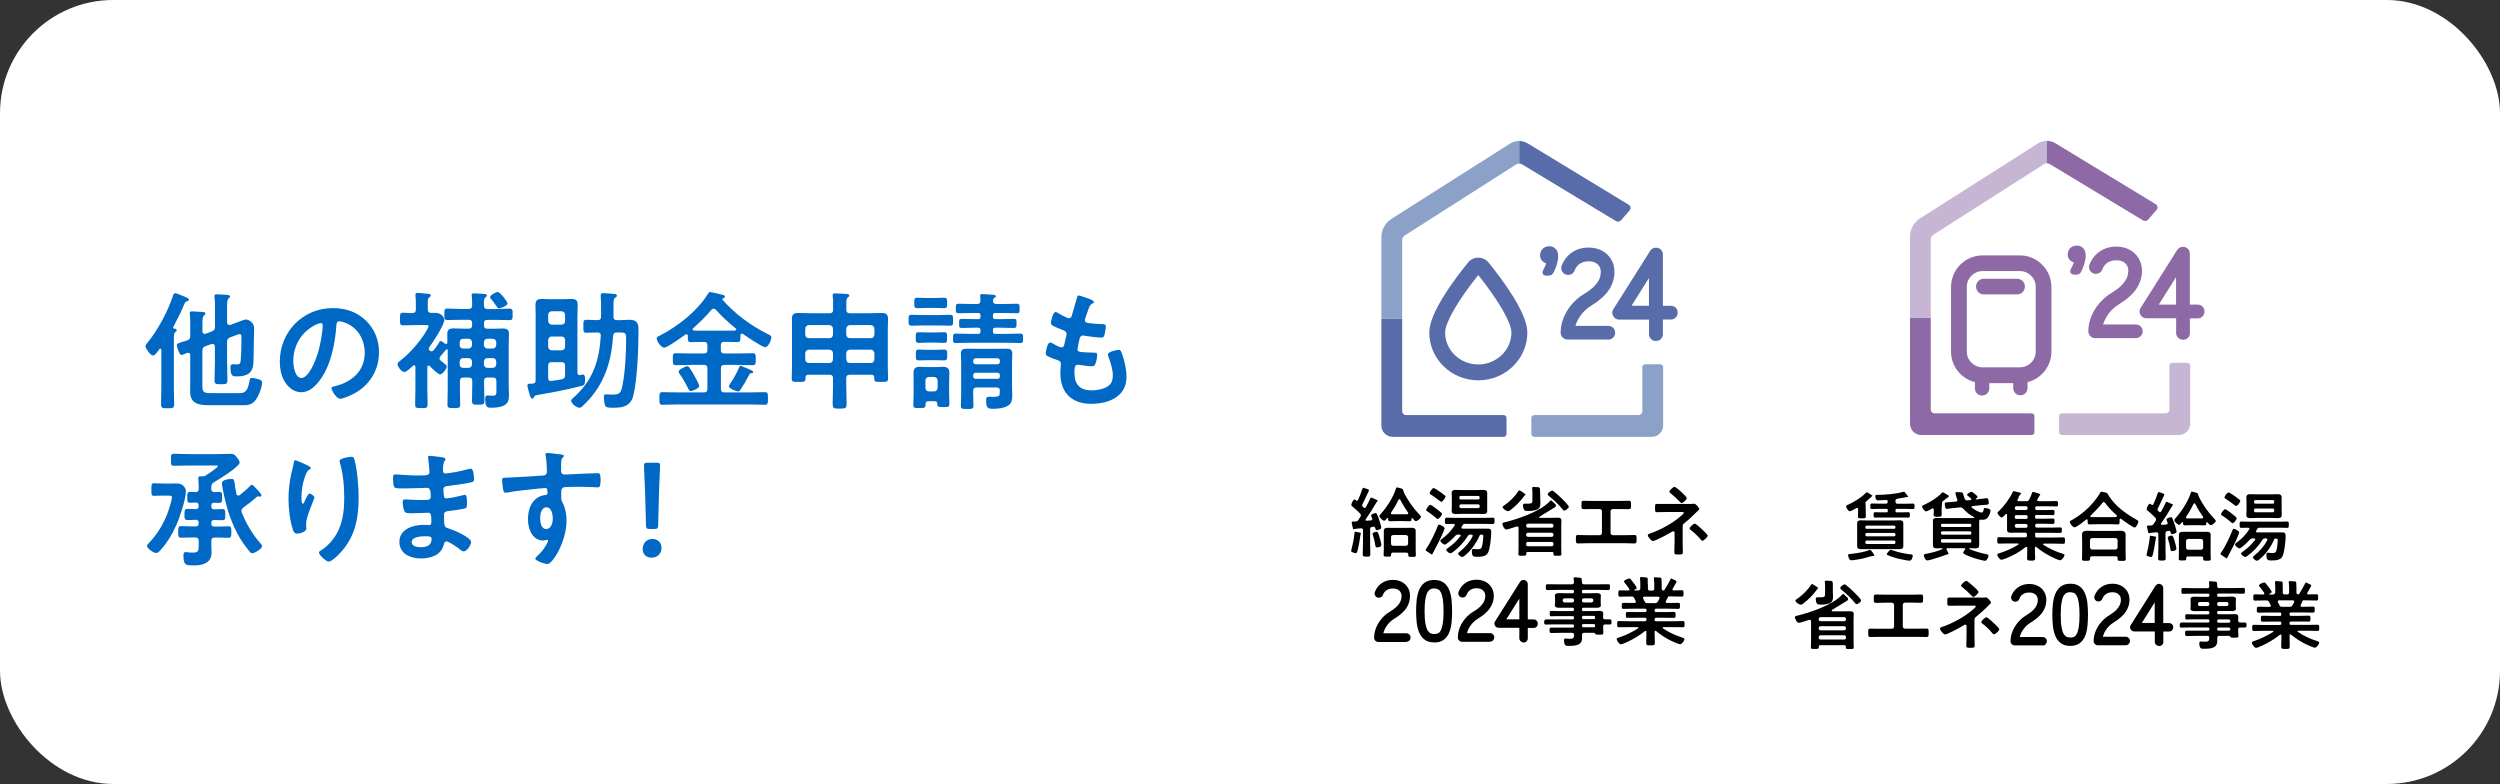 <?xml version="1.0" encoding="UTF-8"?>
<svg id="_レイヤー_2" data-name="レイヤー 2" xmlns="http://www.w3.org/2000/svg" viewBox="0 0 287 90">
  <rect x="0" y="0" width="287" height="90" fill="#333333" stroke="none"/>
  <defs>
    <style>
      .cls-1, .cls-2, .cls-3, .cls-4, .cls-5, .cls-6, .cls-7 {
        stroke-width: 0px;
      }

      .cls-2 {
        fill: #576ca8;
      }

      .cls-3 {
        fill: #c7b5d4;
      }

      .cls-4 {
        fill: #8ca1c7;
      }

      .cls-5 {
        fill: #8d6aa6;
      }

      .cls-6 {
        fill: #fff;
      }

      .cls-7 {
        fill: #0068c5;
      }
    </style>
  </defs>
  <g id="_レイヤー_1-2" data-name="レイヤー 1">
    <g>
      <rect class="cls-6" width="287" height="90" rx="13" ry="13"/>
      <g>
        <g>
          <path class="cls-1" d="M156.15,61.57c-.03.37-.22,1.38-.33,1.74-.04.11-.06.19-.2.19-.03,0-.51-.08-.51-.25,0-.04.02-.11.03-.15.14-.54.26-1.08.32-1.63.01-.08.02-.14.03-.2,0-.17.02-.23.11-.23.05,0,.34.06.41.08.02,0,.19.04.22.05l-.08.4ZM155.38,60.74c-.05,0-.04.04-.11-.29-.02-.06-.04-.13-.05-.21,0-.05-.05-.22-.05-.27,0-.1.11-.1.24-.1.04,0,.09,0,.13,0h.03c.19,0,.26-.04.38-.2.07-.12.15-.24.23-.35.03-.06.05-.11.05-.18,0-.08-.04-.13-.09-.19-.37-.38-.53-.5-.93-.84-.04-.03-.08-.08-.08-.14,0-.16.21-.63.37-.63.06,0,.12.06.17.1.04.03.07.05.11.05.06,0,.1-.05.12-.09.17-.34.38-.91.51-1.31.02-.07.1-.11.17-.08l.49.17c.07.03.11.11.07.18l-.74,1.55s-.03.07-.03.11c0,.05.03.09.06.13.03.04.06.07.1.1.04.04.07.07.13.07.07,0,.11-.04.14-.1.16-.28.36-.66.49-.95.03-.07.05-.15.13-.15.07,0,.66.28.75.33l-.22.33c-.43.73-.67,1.13-1.16,1.83-.02.03-.03.04-.03.07,0,.07.06.1.12.1.17-.01.33-.02.49-.04.1,0,.17-.06.17-.17,0-.03,0-.04-.02-.07-.03-.07-.12-.27-.12-.32,0-.17.46-.28.53-.28.12,0,.19.2.34.6.07.21.3.89.3,1.08,0,.22-.51.28-.52.28-.13,0-.15-.17-.18-.26-.03-.08-.07-.13-.16-.13h-.04c-.05,0-.1.02-.15.02-.18.03-.23.11-.23.27v1.65c0,.39.02.8.02,1.2,0,.29-.07.29-.43.29s-.44,0-.44-.3c0-.39.03-.8.03-1.19v-1.54c0-.13-.05-.22-.19-.22h-.04l-.58.05-.3.06ZM158.08,62.84c-.14,0-.17-.1-.19-.21-.07-.46-.14-.75-.28-1.2-.02-.04-.04-.11-.04-.16,0-.14.4-.23.45-.23.16,0,.21.18.33.56.06.2.23.8.23.98,0,.23-.42.26-.49.26M161.15,56.47s0,.02,0,.02c.42.9,1.09,1.84,1.78,2.57.07.07.19.19.19.28,0,.17-.41.49-.59.49-.09,0-.21-.15-.36-.33-.02-.02-.04-.03-.07-.03-.03,0-.05.02-.06.07,0,.17,0,.3-.21.3-.25,0-.49-.02-.74-.02h-.79c-.24,0-.49.02-.73.02-.21,0-.21-.13-.21-.31,0-.04-.02-.07-.07-.07-.03,0-.05.02-.06.04-.02.03-.04.05-.06.07-.09.11-.19.21-.27.21-.16,0-.55-.39-.55-.53,0-.07.08-.15.12-.2.73-.81,1.46-1.93,1.79-2.97.03-.06.04-.13.12-.13.07,0,.54.14.64.18l.14.35ZM161.44,63.44h-1.54c-.14,0-.19.06-.2.2,0,.25-.03.26-.43.26-.34,0-.43,0-.43-.19,0-.22.02-.44.02-.67v-1.56c0-.18,0-.35,0-.52,0-.3.19-.37.45-.37.2,0,.4.01.6.01h1.56c.2,0,.4-.01.6-.01.25,0,.45.06.45.37,0,.17,0,.34,0,.52v1.59c0,.22.02.44.02.67,0,.19-.11.19-.43.19-.27,0-.44.01-.44-.17,0-.04,0-.07.01-.11-.01-.14-.06-.2-.2-.2M159.71,58.84s-.03.04-.03.08c0,.08.05.11.12.12.16,0,.32,0,.48,0h.79c.16,0,.32,0,.47,0,.07,0,.13-.04.13-.11,0-.04-.02-.06-.03-.09-.35-.51-.61-.92-.89-1.47-.02-.04-.05-.07-.09-.07-.05,0-.08.04-.1.07-.28.57-.5.94-.86,1.47M161.4,62.66c.16-.02.23-.1.25-.25v-.74c-.02-.15-.09-.23-.25-.25h-1.46c-.16.02-.25.1-.25.25v.74c0,.15.09.23.25.25h1.46Z"/>
          <path class="cls-1" d="M164.4,63.68c-.16-.1-.74-.44-.74-.54,0-.05.03-.1.06-.14.53-.74,1.02-1.82,1.36-2.67.03-.06.05-.1.12-.1.15,0,.64.26.64.42,0,.04-.08.26-.1.3-.26.66-.76,1.66-1.11,2.29l-.23.44ZM165.07,59.59c-.08,0-.19-.11-.25-.16-.29-.26-.61-.49-.94-.71-.06-.04-.16-.09-.16-.18,0-.08.3-.58.48-.58.12,0,.59.36.7.45.13.1.45.34.56.45.04.03.08.08.08.14,0,.15-.32.57-.47.57M165.47,57.61c-.06,0-.2-.12-.25-.15-.3-.23-.61-.46-.93-.67-.08-.04-.17-.09-.17-.18,0-.12.3-.58.46-.58.12,0,.61.34.73.43.15.11.41.29.55.41.04.04.09.08.09.13,0,.12-.31.6-.49.6M169.85,61.51c-.34.77-.86,1.53-1.48,2.09-.09.08-.38.35-.5.35-.14,0-.48-.25-.48-.4,0-.07.12-.15.17-.2.64-.52,1.11-1.04,1.49-1.77,0-.02.02-.05.02-.08,0-.12-.12-.13-.16-.13h-.08c-.19,0-.26.04-.35.2-.42.67-1.04,1.33-1.68,1.8-.07.05-.2.15-.29.15-.14,0-.48-.25-.48-.4,0-.08.1-.13.15-.18.59-.41,1.03-.81,1.47-1.38.02-.03.03-.04.03-.08,0-.08-.07-.11-.13-.11h-.13c-.19,0-.25.03-.38.17-.17.19-.96.98-1.18.98-.15,0-.51-.29-.51-.45,0-.09.14-.18.2-.22.57-.42,1.04-.91,1.43-1.51.02-.02.03-.04.03-.08,0-.09-.07-.11-.15-.12-.26,0-.52.02-.79.02-.2,0-.19-.11-.19-.37s0-.36.2-.36c.3,0,.6.02.89.02h3.5c.3,0,.6-.02.9-.02.21,0,.2.12.2.36s0,.37-.2.37c-.3,0-.6-.02-.9-.02h-2.28c-.15,0-.21.04-.3.18-.03.05-.05.11-.09.16-.02.03-.03.05-.03.09,0,.09.07.12.14.12h2.28c.21,0,.43,0,.64,0,.32,0,.36.16.36.43,0,.56-.13,1.86-.37,2.34-.22.44-.84.46-1.27.46-.35,0-.58,0-.58-.61,0-.15,0-.29.16-.29.16,0,.33.03.48.03.18,0,.37,0,.47-.18.12-.24.2-1.03.2-1.32,0-.18-.08-.17-.23-.18-.12,0-.17.04-.21.14M170.73,58.18c0,.16,0,.32,0,.48,0,.3-.2.35-.46.35-.23,0-.47-.02-.7-.02h-1.76c-.23,0-.46.02-.69.02-.25,0-.47-.05-.47-.35,0-.16.02-.32.02-.48v-1.1c0-.17-.02-.32-.02-.48,0-.3.2-.36.46-.36.23,0,.47.02.7.02h1.76c.23,0,.46-.02.69-.02.26,0,.47.05.47.36,0,.16,0,.31,0,.48v1.1ZM169.86,57.1c0-.1-.06-.17-.17-.17h-1.99c-.1,0-.16.07-.17.17v.07c0,.11.07.16.17.17h1.99c.11,0,.17-.06.17-.17v-.07ZM167.71,57.9c-.1.01-.16.07-.17.17v.09c0,.11.07.16.17.17h1.99c.11,0,.16-.07.17-.17v-.09c0-.1-.06-.17-.17-.17h-1.99Z"/>
          <path class="cls-1" d="M176.73,59.34s-.04.03-.04.05c0,.04.04.05.07.06h1.34c.24,0,.49-.02.73-.02s.42.06.42.35c0,.2-.02.39-.02.58v2.61c0,.22.02.43.02.65,0,.18-.09.18-.45.18s-.46.01-.46-.17v-.11c0-.11-.05-.15-.16-.15h-2.8c-.11,0-.16.04-.16.16,0,.26-.02.27-.46.27-.36,0-.45,0-.45-.19,0-.22.02-.43.02-.66v-2.33c0-.1-.05-.18-.15-.18-.03,0-.05,0-.08,0-.2.07-1.02.35-1.18.35-.23,0-.45-.5-.45-.64,0-.14.16-.17.26-.19,1.47-.35,4.1-1.25,5.13-2.36.04-.05.13-.16.21-.16l.48.44c.11.1.09.27-.04.35l-1.78,1.09ZM174.92,57.02c-.43.57-.92,1.08-1.49,1.51-.09.07-.19.15-.31.15-.2,0-.62-.29-.62-.47,0-.08.11-.14.17-.18.61-.41,1.23-1.01,1.63-1.63.03-.04.06-.1.12-.1.1,0,.54.3.72.45l-.22.27ZM176.82,56.71v.51c0,.18.02.37.02.55,0,.33-.07.59-.39.73-.2.09-.65.16-.87.16-.36,0-.54,0-.63-.15-.07-.13-.11-.31-.11-.46s.03-.23.19-.23c.13,0,.27,0,.4,0,.5,0,.49-.1.49-.55v-.58c0-.19,0-.4-.03-.59,0-.02,0-.04,0-.07,0-.11.09-.13.17-.13.07,0,.33.01.53.03.11,0,.2.1.2.21l.02.56ZM178.13,60.58c.12,0,.21-.08.21-.2v-.05c0-.12-.09-.21-.21-.21h-2.72c-.12,0-.21.09-.21.21v.05c0,.12.09.2.21.2h2.72ZM175.2,61.42c0,.12.09.21.21.21h2.72c.12,0,.21-.09.21-.21v-.05c0-.12-.09-.21-.21-.21h-2.72c-.12,0-.21.09-.21.21v.05ZM175.2,62.5c0,.13.09.21.21.21h2.72c.12,0,.21-.08.21-.21v-.08c0-.12-.09-.21-.21-.21h-2.72c-.12,0-.21.09-.21.21v.08ZM179.57,58.61c-.09,0-.15-.08-.19-.14-.46-.56-.98-1.06-1.55-1.52-.06-.05-.15-.13-.15-.21,0-.15.36-.41.5-.41.1,0,.16.05.24.12.28.23.55.47.81.72.16.15.87.84.87,1.01s-.38.44-.52.44"/>
          <path class="cls-1" d="M185.85,57.51c.39,0,.77-.02,1.16-.02.18,0,.23.05.23.38v.21c0,.27-.02.37-.27.37-.37,0-.73-.01-1.1-.01h-.71c-.15,0-.27.12-.27.26v2.48c0,.14.12.26.27.26h1.38c.36,0,.85-.02,1.11-.02.22,0,.23.08.23.51,0,.28,0,.46-.25.46-.26,0-.71-.03-1.09-.03h-4.28c-.38,0-.83.03-1.1.03-.25,0-.25-.17-.25-.47,0-.42,0-.5.23-.5.26,0,.74.02,1.12.02h1.38c.15,0,.26-.12.26-.26v-2.48c0-.15-.12-.26-.26-.26h-.71c-.37,0-.73.01-1.1.01-.25,0-.28-.1-.28-.36v-.21c0-.34.05-.39.23-.39.38,0,.77.02,1.15.02h2.91Z"/>
          <path class="cls-1" d="M193.94,57.85c.16,0,.35.01.5-.02.02,0,.04,0,.06,0,.19,0,.58.49.58.59,0,.08-.11.16-.16.21-.03.02-.06.05-.08.08-.44.46-.98.96-1.48,1.35-.19.14-.19.24-.19.47v1.79c0,.34.02.67.02,1.01,0,.3,0,.33-.57.33-.35,0-.41-.06-.41-.23,0-.36.03-.72.03-1.09v-1.2c0-.08-.06-.15-.14-.15-.07,0-.13.05-.19.07-.33.21-1.86,1.05-2.16,1.05-.19,0-.58-.48-.58-.66,0-.12.12-.16.21-.19,1.18-.39,2.64-1.18,3.56-2,.09-.08.36-.29.36-.38,0-.12-.17-.1-.29-.1h-1.65c-.38,0-.76.02-1.14.02-.24,0-.22-.15-.22-.51,0-.32-.02-.44.2-.44.12,0,.23,0,.35,0,.26,0,.54,0,.81,0h2.56ZM193.07,56.54c.12.11.57.52.57.65,0,.15-.42.56-.57.56-.09,0-.15-.06-.21-.13-.33-.34-.67-.67-1.04-.96-.07-.05-.18-.13-.18-.21,0-.13.44-.56.59-.56s.71.52.84.64M195.43,60.8c.12.11.61.57.61.7,0,.15-.45.58-.6.58-.1,0-.19-.12-.24-.19-.37-.43-.7-.74-1.14-1.08-.04-.04-.1-.09-.1-.14,0-.14.45-.56.59-.56s.75.57.88.69"/>
          <path class="cls-1" d="M181.62,66.84c0,.18.07.24.23.24h1.7c.37,0,.72-.01,1.08-.01.2,0,.19.09.19.33s0,.34-.19.34c-.36,0-.72-.02-1.08-.02h-1.78c-.12,0-.16.05-.16.17v.05c0,.12.04.17.16.17h.72c.27,0,.53-.02.79-.02.2,0,.5.02.5.29,0,.09-.02.17-.02.32v.47c0,.15.02.23.02.32,0,.26-.29.28-.49.28-.26,0-.53,0-.8,0h-.72c-.12,0-.16.04-.16.17v.04c0,.11.04.17.16.17h1.18c.24,0,.47-.02.71-.02.25,0,.39.08.39.35,0,.13-.02.26-.02.38,0,.16.08.23.23.24.19,0,.37,0,.56,0,.1,0,.18.08.18.18,0,.27.03.41-.18.41-.18,0-.37,0-.55,0-.17,0-.23.08-.23.24v.11c0,.23.02.45.02.62,0,.21-.14.2-.51.2-.26,0-.38,0-.43-.11-.03-.06-.06-.1-.14-.1h-1.13c-.16,0-.23.06-.23.23,0,.09,0,.31,0,.4,0,.85-.9.87-1.54.87-.25,0-.53.04-.53-.65,0-.12.04-.2.17-.2.12,0,.28.04.49.04.44,0,.47-.11.49-.46-.02-.17-.08-.23-.25-.23h-1.28c-.35,0-.71.02-1.07.02-.2,0-.21-.07-.21-.32s0-.3.21-.3c.36,0,.72,0,1.07,0h1.36c.11,0,.17-.05.17-.16v-.05c0-.09-.07-.16-.17-.16h-1.97c-.37,0-.74.02-1.12.02-.19,0-.16-.14-.17-.35,0-.13.1-.24.23-.24.35,0,.71,0,1.05,0h1.97c.11,0,.17-.04.17-.16v-.05c0-.11-.05-.17-.17-.17h-1.8c-.22,0-.44.02-.65.02-.16,0-.16-.08-.16-.32s0-.3.15-.3c.21,0,.45.02.66.02h1.8c.11,0,.17-.05.17-.17v-.04c0-.11-.05-.17-.17-.17h-.73c-.26,0-.53,0-.79,0-.2,0-.5-.02-.5-.28,0-.09.02-.17.02-.32v-.47c0-.15-.02-.22-.02-.32,0-.27.3-.29.5-.29.26,0,.53.02.79.02h.73c.09,0,.17-.07.17-.17v-.05c0-.12-.05-.17-.17-.17h-1.78c-.36,0-.72.02-1.09.02-.19,0-.19-.09-.19-.34s0-.33.19-.33c.36,0,.73.01,1.09.01h1.7c.17,0,.23-.06.25-.24,0-.12-.02-.24-.04-.37,0-.03,0-.06,0-.08,0-.1.07-.12.15-.12s.43.03.64.06c.07,0,.13.07.13.14l.04.36ZM179.61,68.69c-.12,0-.21.09-.21.21v.05c0,.12.09.21.21.21h.88c.12,0,.21-.09.21-.21v-.05c0-.12-.09-.21-.21-.21h-.88ZM181.61,68.95c0,.12.09.21.21.21h.88c.13,0,.21-.09.21-.21v-.05c0-.12-.08-.21-.21-.21h-.88c-.12,0-.21.09-.21.21v.05ZM181.61,70.91c0,.1.07.17.16.17h1.19c.09,0,.16-.06.16-.17v-.04c0-.1-.07-.16-.16-.17h-1.19c-.1,0-.16.07-.16.17v.04ZM181.77,71.64c-.1,0-.16.07-.16.16v.04c0,.11.07.17.16.17h1.19c.09,0,.16-.06.16-.17v-.04c0-.09-.07-.16-.16-.16h-1.19Z"/>
          <path class="cls-1" d="M189.18,67.05v.52c0,.16.07.23.24.23h.25c.18,0,.24-.07.24-.23v-.5c0-.2,0-.4-.04-.6v-.08c0-.11.06-.12.15-.12s.39.02.58.04c.08,0,.13.07.14.15l.02.51v.59c0,.14.05.23.21.23.06,0,.09-.03.12-.08.24-.39.49-.79.68-1.21.02-.04.04-.09.1-.09l.5.24c.08.04.11.14.07.21l-.42.73s-.02.04-.02.08c0,.09.06.11.13.11.31,0,.63-.02.95-.02.19,0,.19.1.19.37s0,.36-.19.36c-.37,0-.73-.02-1.09-.02h-.47l-.15.29c-.04.08-.08.17-.12.25,0,.03-.03.05-.03.08,0,.09.08.12.16.13h.23c.36,0,.71-.01,1.06-.01.21,0,.19.11.19.35,0,.21.01.34-.18.34-.36,0-.72-.02-1.07-.02h-1.49c-.11,0-.17.05-.17.16v.07c0,.11.04.16.17.16h1.04c.33,0,.66-.02,1-.02.2,0,.2.1.2.34s0,.34-.2.34c-.34,0-.67-.01-1-.01h-1.04c-.09,0-.17.07-.17.17v.07c0,.11.04.16.17.16h1.96c.37,0,.73-.02,1.11-.02.2,0,.2.08.2.35s0,.36-.19.36c-.37,0-.75-.01-1.12-.01h-1.12s-.09.01-.09.07c0,.03,0,.04.03.06.67.46,1.41.8,2.18,1.05.2.06.29.11.29.21,0,.18-.31.57-.49.57-.17,0-.86-.31-1.04-.4-.6-.29-1.2-.68-1.7-1.1-.03-.03-.05-.04-.09-.04-.07,0-.09.06-.1.12v.08c0,.39.03.78.03,1.17,0,.3-.1.3-.5.3s-.49,0-.49-.3c0-.4.02-.79.02-1.18v-.06c0-.07-.02-.12-.1-.12-.03,0-.05,0-.08.03-.61.49-1.29.9-2.02,1.24-.19.08-.6.27-.73.27-.19,0-.48-.43-.48-.6,0-.11.12-.14.31-.2.74-.24,1.5-.62,2.15-1.04.02-.02.03-.04.03-.07,0-.04-.04-.06-.08-.06h-1.05c-.37,0-.74.01-1.12.01-.19,0-.19-.11-.19-.36s0-.35.19-.35c.37,0,.75.02,1.12.02h1.89c.09,0,.17-.07.17-.16v-.07c0-.12-.05-.17-.17-.17h-.99c-.33,0-.67.01-1.01.01-.21,0-.2-.09-.2-.34s0-.34.2-.34c.33,0,.67.02,1.01.02h.99c.12,0,.17-.04.17-.16v-.07c0-.12-.05-.16-.17-.16h-1.41c-.36,0-.72.02-1.08.02-.19,0-.18-.14-.18-.34,0-.24,0-.35.19-.35.36,0,.71.01,1.07.01h.2s.16,0,.16-.13c0-.03,0-.05-.02-.08-.05-.11-.1-.22-.16-.33-.09-.15-.15-.2-.32-.2h-.23c-.37,0-.72.02-1.09.02-.19,0-.19-.09-.19-.36s0-.37.19-.37c.29,0,.58.02.86.02h.1c.06,0,.12-.03.12-.1,0-.04,0-.04-.02-.08-.17-.25-.34-.49-.53-.72-.03-.04-.08-.1-.08-.14,0-.13.46-.34.61-.34.1,0,.13.04.23.17.02.03.04.06.08.1.1.11.55.71.55.81s-.19.19-.28.23c0,.01-.02.02-.02.04,0,.03.02.03.04.03h.43c.13,0,.24-.11.24-.24v-.26c0-.28,0-.56-.03-.84,0-.03,0-.05,0-.08,0-.1.06-.13.15-.13.1,0,.4.04.6.06.08,0,.13.08.13.15v.59ZM189.98,69.24c.19,0,.24-.03.35-.2.05-.1.11-.22.17-.33,0-.02.02-.04.02-.07,0-.11-.08-.13-.17-.14h-1.58c-.08.01-.15.04-.15.13,0,.03,0,.05.02.08.22.44.22.53.45.53h.91Z"/>
          <path class="cls-1" d="M161.44,73.7h-3.2c-.13,0-.25-.05-.35-.14-.09-.1-.14-.22-.14-.35,0-.38.07-.75.22-1.13.15-.37.36-.72.62-1.04.27-.32.6-.6.97-.82.38-.23.66-.46.86-.67.19-.2.31-.4.38-.58.07-.18.1-.36.1-.53,0-.27-.09-.48-.26-.64-.18-.16-.42-.24-.73-.24-.28,0-.52.06-.72.19-.2.13-.34.31-.44.56-.05.13-.14.22-.27.27-.12.05-.26.05-.38,0-.12-.04-.21-.14-.26-.26-.05-.12-.05-.25,0-.38.17-.43.44-.77.8-1.01.36-.24.78-.36,1.26-.36.38,0,.72.08,1.01.23.3.16.54.38.71.66.17.28.25.61.25.97,0,.49-.14.95-.43,1.39-.29.42-.75.83-1.38,1.21-.38.23-.68.53-.91.89-.17.26-.28.52-.35.78h2.64c.14,0,.26.05.35.14.09.09.14.21.14.35,0,.13-.04.25-.13.34-.1.1-.22.15-.36.15"/>
          <path class="cls-1" d="M164.65,73.75c-.46,0-.84-.11-1.13-.34-.28-.22-.49-.51-.63-.87-.13-.34-.22-.72-.26-1.14-.04-.4-.06-.82-.06-1.24s.02-.84.06-1.24c.04-.42.13-.8.26-1.14.14-.36.35-.66.63-.87.29-.22.67-.33,1.13-.33s.82.11,1.1.32c.28.21.49.5.63.85.13.34.22.72.26,1.14.04.41.06.84.06,1.28s-.02.87-.06,1.28c-.04.42-.13.8-.26,1.14-.14.35-.35.64-.63.85-.28.21-.65.32-1.1.32M164.65,67.55c-.14,0-.28.02-.41.08-.11.05-.22.14-.32.29-.11.17-.2.42-.27.77-.07.37-.11.87-.11,1.48s.04,1.12.11,1.48c.07.34.16.61.27.77.1.15.21.24.32.29.28.11.61.1.85-.01.11-.05.22-.16.3-.31.1-.18.18-.45.24-.79.06-.36.09-.84.09-1.42s-.03-1.07-.09-1.43c-.06-.35-.14-.61-.24-.79-.09-.16-.19-.26-.3-.31-.13-.06-.27-.09-.44-.09"/>
          <path class="cls-1" d="M171.05,73.68h-3.2c-.13,0-.25-.05-.34-.14-.1-.09-.15-.22-.15-.35,0-.37.07-.75.22-1.13.14-.37.35-.72.62-1.04.27-.32.59-.6.97-.82.38-.23.67-.46.86-.67.19-.21.31-.4.38-.58.06-.19.1-.36.1-.53,0-.27-.09-.48-.26-.64-.18-.17-.42-.25-.73-.25-.29,0-.52.06-.72.19-.2.13-.34.32-.44.57-.05.13-.14.22-.27.27-.12.05-.26.05-.38,0-.12-.05-.21-.14-.26-.26-.05-.12-.05-.25,0-.38.17-.43.44-.77.8-1.01.36-.24.78-.36,1.26-.36.37,0,.71.08,1.01.23.3.16.54.38.71.66s.26.61.26.97c0,.49-.15.95-.44,1.39-.28.43-.74.83-1.37,1.21-.38.23-.69.53-.92.89-.17.26-.29.52-.35.78h2.64c.14,0,.26.05.35.14.09.09.14.21.14.35,0,.13-.05.24-.13.34-.1.1-.22.15-.36.15"/>
          <path class="cls-1" d="M174.9,73.75c-.12,0-.24-.05-.33-.14-.1-.09-.15-.21-.15-.34v-1.2h-2.38c-.18,0-.33-.09-.42-.25-.1-.16-.09-.35.03-.51l2.85-4.51c.07-.11.17-.18.29-.21.14-.03.27,0,.38.07.15.11.22.25.22.41v4.04h.67c.14,0,.26.05.35.15.09.09.13.21.13.34,0,.12-.04.24-.12.33-.09.1-.21.16-.36.16h-.67v1.2c0,.13-.05.24-.14.34-.09.09-.21.14-.35.14M172.92,71.1h1.5v-2.38c-.09.14-.18.28-.26.41-.31.5-.56.9-.76,1.21-.19.31-.35.54-.45.71l-.03.05Z"/>
        </g>
        <path class="cls-2" d="M172.63,47.65h-11.22c-.24,0-.44-.2-.44-.43v-10.63h-2.39v12.25c0,.72.58,1.31,1.3,1.31h12.74c.18,0,.33-.15.33-.33v-1.85c0-.18-.15-.32-.33-.32"/>
        <path class="cls-4" d="M188.54,42.15v5.07c0,.24-.2.43-.44.43h-11.97c-.18,0-.33.15-.33.32v1.85c0,.18.15.33.33.33h13.5c.72,0,1.3-.59,1.3-1.31v-6.7c0-.18-.15-.32-.33-.32h-1.74c-.18,0-.33.14-.33.32"/>
        <path class="cls-4" d="M174.41,16.18c-.38,0-.77.11-1.1.33l-13.64,8.66-.06.05c-.65.47-1.03,1.22-1.03,2.01v9.38h2.39v-9.03c0-.22.11-.43.3-.55l12.78-8.15c.11-.07.23-.1.36-.1v-2.6Z"/>
        <path class="cls-2" d="M187.06,24.18c.2-.23.15-.54-.11-.69l-11.52-7c-.31-.2-.67-.3-1.02-.31v2.6c.12,0,.23.03.33.09l10.77,6.51c.19.11.43.08.58-.09l.97-1.11Z"/>
        <path class="cls-2" d="M184.65,38.98h-4.69c-.21,0-.4-.08-.56-.23-.15-.15-.24-.34-.24-.56,0-.56.11-1.12.33-1.68.21-.55.53-1.07.92-1.54.4-.48.88-.89,1.44-1.22.54-.33.96-.66,1.24-.96.26-.29.45-.57.54-.82.1-.26.14-.51.14-.75,0-.37-.12-.66-.36-.88-.25-.23-.59-.34-1.02-.34-.4,0-.73.09-1.02.27-.27.18-.47.44-.61.79-.08.21-.23.36-.43.44-.2.08-.41.08-.61,0-.19-.08-.34-.22-.43-.42-.08-.2-.08-.41,0-.61.26-.64.67-1.15,1.2-1.51.54-.36,1.18-.54,1.89-.54.56,0,1.07.12,1.51.35.46.24.81.57,1.07,1,.26.43.38.92.38,1.45,0,.73-.22,1.43-.65,2.08-.42.63-1.1,1.23-2.03,1.8-.54.33-.98.76-1.32,1.28-.22.35-.38.69-.48,1.03h3.77c.22,0,.41.08.56.22.15.15.23.35.23.57,0,.2-.07.39-.22.54-.15.16-.35.25-.57.25"/>
        <path class="cls-2" d="M190.1,39.15c-.21,0-.39-.07-.54-.21-.16-.15-.25-.34-.25-.56v-1.69h-3.44c-.29,0-.54-.15-.68-.42-.16-.25-.14-.57.05-.82l4.16-6.59c.03-.05.06-.1.1-.15.07-.08.16-.15.26-.2.3-.14.68-.08.91.15.15.15.23.34.23.55v5.9h.92c.23,0,.42.08.57.23.14.15.21.34.21.55,0,.2-.07.38-.2.53-.15.17-.35.26-.58.26h-.92v1.69c0,.21-.08.4-.23.55-.15.15-.35.22-.56.22M187.3,35.1h2v-3.18c-.08.13-.16.26-.24.38-.46.73-.83,1.32-1.12,1.78-.28.43-.49.77-.64,1.02"/>
        <path class="cls-2" d="M177.7,31.65h-.11c-.46,0-.51-.27-.51-.39s.05-.21.11-.31c.15-.28.27-.57.32-.72-.44-.13-.71-.48-.71-.91,0-.62.44-1.05,1.08-1.05.48,0,1,.35,1,1.12s-.37,1.58-.49,1.82c-.16.33-.33.43-.68.43"/>
        <path class="cls-2" d="M169.7,43.66c-3.1,0-5.62-2.46-5.62-5.49,0-2.23,2.79-5.99,4.46-8.04.28-.35.71-.55,1.17-.55s.88.2,1.17.55c1.66,2.05,4.46,5.81,4.46,8.04,0,3.03-2.52,5.49-5.62,5.49M169.7,31.58c-2.32,2.9-3.8,5.46-3.8,6.59,0,2.03,1.71,3.67,3.8,3.67s3.81-1.65,3.81-3.67c0-1.12-1.48-3.69-3.81-6.59"/>
      </g>
      <g>
        <path class="cls-5" d="M233.23,47.45h-11.15c-.24,0-.43-.2-.43-.43v-10.56h-2.38v12.18c0,.72.58,1.3,1.29,1.3h12.67c.18,0,.32-.14.32-.32v-1.84c0-.18-.14-.33-.32-.33"/>
        <path class="cls-3" d="M249.05,41.98v5.04c0,.24-.19.43-.43.43h-11.91c-.18,0-.32.14-.32.33v1.84c0,.18.15.32.32.32h13.42c.72,0,1.3-.58,1.3-1.3v-6.66c0-.18-.15-.33-.33-.33h-1.73c-.18,0-.32.15-.32.33"/>
        <path class="cls-3" d="M235.01,16.16c-.38,0-.76.1-1.09.33l-13.56,8.62-.06.04c-.64.47-1.03,1.21-1.03,2v9.33h2.38v-8.98c0-.22.11-.43.3-.55l12.71-8.11c.11-.07.23-.1.36-.1v-2.58Z"/>
        <path class="cls-5" d="M247.57,24.12c.19-.22.15-.53-.11-.69l-11.46-6.96c-.31-.2-.66-.3-1.01-.3v2.58c.12,0,.23.03.33.09l10.71,6.47c.19.11.43.07.57-.09l.96-1.1Z"/>
        <path class="cls-5" d="M245.18,38.82h-4.66c-.21,0-.4-.08-.55-.23-.15-.15-.23-.35-.23-.56,0-.55.11-1.12.33-1.67.21-.54.52-1.06.92-1.53.4-.48.88-.88,1.43-1.22.54-.33.96-.65,1.23-.96.26-.29.45-.57.54-.82.09-.25.14-.51.14-.74,0-.37-.12-.65-.36-.87-.25-.23-.59-.34-1.01-.34-.4,0-.73.09-1.01.27-.27.18-.47.43-.61.79-.08.21-.23.36-.43.44-.2.08-.41.08-.6,0-.19-.07-.34-.22-.43-.42-.08-.2-.08-.41,0-.61.26-.64.66-1.14,1.2-1.5.54-.36,1.17-.54,1.88-.54.55,0,1.06.12,1.5.35.45.24.81.57,1.06,1,.25.42.38.91.38,1.44,0,.73-.22,1.42-.65,2.06-.42.63-1.1,1.23-2.02,1.79-.54.33-.98.76-1.31,1.28-.22.34-.38.68-.48,1.02h3.75c.22,0,.41.08.56.22.15.15.23.34.23.56,0,.2-.07.39-.22.54-.15.16-.35.25-.57.25"/>
        <path class="cls-5" d="M250.6,39c-.21,0-.39-.07-.54-.22-.16-.15-.24-.34-.24-.55v-1.69h-3.42c-.29,0-.54-.15-.68-.41-.15-.25-.14-.57.05-.82l4.13-6.55c.03-.05.06-.1.1-.15.07-.08.16-.15.26-.2.3-.14.67-.08.9.15.15.15.23.34.23.55v5.86h.91c.22,0,.42.08.57.24.13.15.21.34.21.55,0,.2-.07.38-.2.53-.14.16-.35.26-.57.26h-.91v1.69c0,.21-.08.4-.23.54-.15.15-.34.23-.56.23M247.82,34.97h1.99v-3.15c-.08.13-.16.25-.24.38-.46.73-.83,1.32-1.12,1.77-.27.43-.48.76-.63,1.01"/>
        <path class="cls-5" d="M238.27,31.53h-.1c-.46,0-.51-.27-.51-.38s.05-.21.1-.31c.15-.28.27-.56.32-.71-.44-.13-.71-.47-.71-.9,0-.62.44-1.04,1.07-1.04.48,0,1,.35,1,1.11s-.37,1.57-.48,1.81c-.15.32-.32.43-.68.43"/>
        <path class="cls-5" d="M231.89,29.32h-4.29c-1.99,0-3.62,1.62-3.62,3.62v7.43c0,1.69,1.17,3.11,2.74,3.5v.72c0,.46.37.82.82.82s.83-.37.83-.82v-.61h2.75v.58c0,.46.37.82.82.82s.82-.37.82-.82v-.69c1.57-.39,2.74-1.81,2.74-3.5v-7.43c0-1.99-1.62-3.62-3.62-3.62M233.7,40.36c0,1-.81,1.81-1.81,1.81h-4.29c-1,0-1.81-.81-1.81-1.81v-7.43c0-1,.81-1.81,1.81-1.81h4.29c1,0,1.81.81,1.81,1.81v7.43Z"/>
        <path class="cls-5" d="M231.56,32h-3.81c-.5,0-.9.4-.9.9s.4.9.9.9h3.81c.5,0,.9-.4.9-.9s-.41-.9-.9-.9"/>
        <g>
          <path class="cls-1" d="M254.53,67.27c0,.17.07.24.23.24h1.69c.37,0,.72-.02,1.08-.02.2,0,.19.09.19.33s0,.34-.19.34c-.36,0-.72-.02-1.08-.02h-1.76c-.11,0-.16.04-.16.16v.05c0,.11.04.16.16.16h.72c.26,0,.52-.02.78-.02.2,0,.5.02.5.29,0,.09-.02.17-.02.31v.47c0,.15.02.22.02.31,0,.26-.29.28-.49.28-.26,0-.52-.01-.79-.01h-.72c-.11,0-.16.05-.16.17v.04c0,.11.04.17.16.17h1.17c.24,0,.47-.02.71-.02.25,0,.39.08.39.35,0,.13-.02.26-.02.38,0,.16.08.22.23.24.19-.01.37-.01.55-.01.1,0,.18.08.18.18,0,.27.03.4-.18.4-.18,0-.36,0-.55,0-.17,0-.23.08-.23.23v.12c0,.22.03.45.03.62,0,.21-.14.2-.5.2-.26,0-.38,0-.43-.11-.04-.06-.06-.1-.14-.1h-1.13c-.16,0-.22.06-.23.22,0,.09,0,.31,0,.4,0,.84-.89.86-1.53.86-.24,0-.53.04-.53-.64,0-.12.04-.2.17-.2.12,0,.28.03.49.03.43,0,.47-.11.49-.45-.02-.17-.08-.22-.24-.22h-1.27c-.35,0-.71.02-1.06.02-.2,0-.21-.07-.21-.31s0-.31.21-.31c.36,0,.71,0,1.06,0h1.35c.11,0,.17-.05.17-.16v-.05c0-.09-.07-.16-.17-.16h-1.96c-.37,0-.74.02-1.11.02-.19,0-.16-.14-.17-.35,0-.13.1-.24.23-.24.35,0,.7.01,1.05.01h1.96c.11,0,.17-.05.17-.16v-.04c0-.11-.05-.17-.17-.17h-1.79c-.22,0-.44.02-.65.02-.16,0-.16-.08-.16-.31s0-.3.15-.3c.22,0,.44.02.66.02h1.79c.11,0,.17-.05.17-.17v-.04c0-.11-.05-.17-.17-.17h-.72c-.26,0-.52.01-.78.01-.2,0-.5-.02-.5-.28,0-.09.02-.17.02-.31v-.47c0-.14-.02-.22-.02-.31,0-.27.29-.29.5-.29.26,0,.52.02.78.02h.72c.09,0,.17-.07.17-.16v-.05c0-.12-.05-.16-.17-.16h-1.77c-.36,0-.71.02-1.08.02-.19,0-.19-.09-.19-.34s0-.33.19-.33c.36,0,.72.02,1.08.02h1.69c.17,0,.23-.06.24-.24,0-.12-.02-.24-.03-.36,0-.02-.01-.06-.01-.08,0-.1.07-.12.16-.12s.43.03.63.06c.07,0,.13.07.13.14l.03.36ZM252.54,69.11c-.12,0-.21.09-.21.21v.05c0,.12.09.21.21.21h.88c.12,0,.21-.09.21-.21v-.05c0-.12-.09-.21-.21-.21h-.88ZM254.53,69.37c0,.12.09.21.21.21h.88c.12,0,.21-.09.21-.21v-.05c0-.12-.09-.21-.21-.21h-.88c-.12,0-.21.09-.21.21v.05ZM254.53,71.32c0,.1.07.17.16.17h1.18c.1,0,.17-.06.17-.17v-.04c0-.1-.07-.16-.17-.17h-1.18c-.1,0-.16.07-.16.17v.04ZM254.69,72.04c-.1,0-.16.07-.16.16v.04c0,.1.07.16.16.16h1.18c.1,0,.17-.06.17-.16v-.04c0-.1-.07-.15-.17-.16h-1.18Z"/>
          <path class="cls-1" d="M262.06,67.49v.51c0,.17.07.24.24.24h.25c.17,0,.24-.07.24-.24v-.49c0-.2,0-.4-.04-.6v-.08c0-.11.06-.12.15-.12s.38.02.57.04c.08,0,.13.07.14.15l.02.51v.59c0,.14.05.23.21.24.06,0,.09-.03.12-.08.24-.39.48-.78.68-1.2.02-.04.04-.09.1-.09l.5.24c.08.04.11.14.06.21l-.41.72s-.03.04-.03.08c0,.09.06.12.13.12.31,0,.62-.02.94-.02.19,0,.19.09.19.36s0,.36-.19.36c-.37,0-.72-.02-1.09-.02h-.46l-.15.29c-.04.08-.08.16-.11.24,0,.03-.02.05-.02.08,0,.1.08.12.16.13h.22c.36,0,.7-.02,1.06-.02.2,0,.19.11.19.35,0,.21,0,.34-.18.34-.35,0-.71-.02-1.07-.02h-1.48c-.11,0-.16.04-.16.16v.07c0,.11.04.16.16.16h1.04c.33,0,.66-.02,1-.02.2,0,.2.1.2.34s0,.34-.2.34c-.34,0-.67-.01-1-.01h-1.04c-.09,0-.16.07-.16.16v.07c0,.11.04.16.16.16h1.95c.36,0,.73-.02,1.1-.02.2,0,.2.09.2.35s0,.36-.19.36c-.37,0-.75-.02-1.11-.02h-1.11s-.09.02-.09.07c0,.02,0,.04.04.06.66.45,1.4.8,2.16,1.04.2.06.29.11.29.21,0,.18-.31.57-.49.57-.16,0-.85-.31-1.03-.4-.6-.29-1.19-.68-1.7-1.09-.02-.03-.05-.04-.08-.04-.07,0-.09.06-.1.12v.08c0,.38.02.77.02,1.17,0,.3-.09.3-.49.3s-.49,0-.49-.29c0-.39.03-.78.03-1.18v-.06c0-.07-.03-.12-.11-.12-.03,0-.05.01-.08.03-.61.49-1.28.9-2.01,1.23-.19.08-.59.27-.72.27-.18,0-.48-.42-.48-.6,0-.11.11-.14.3-.2.73-.25,1.49-.62,2.14-1.03.02-.02.03-.04.03-.07,0-.05-.04-.06-.08-.06h-1.05c-.36,0-.74.02-1.11.02-.19,0-.19-.1-.19-.36s0-.35.19-.35c.37,0,.75.02,1.11.02h1.88c.09,0,.16-.07.16-.16v-.07c0-.12-.05-.16-.16-.16h-.98c-.33,0-.67.01-1,.01-.21,0-.2-.09-.2-.34s0-.34.2-.34c.33,0,.67.02,1,.02h.98c.11,0,.16-.04.16-.16v-.07c0-.12-.05-.16-.16-.16h-1.4c-.36,0-.71.02-1.07.02-.19,0-.18-.14-.18-.34,0-.23,0-.35.19-.35.36,0,.7.02,1.06.02h.2s.16,0,.16-.13c0-.03,0-.05-.02-.08-.05-.11-.11-.22-.17-.33-.08-.15-.14-.2-.32-.2h-.22c-.37,0-.72.02-1.09.02-.19,0-.19-.1-.19-.36s0-.36.19-.36c.29,0,.57.02.86.02h.1c.06,0,.12-.03.12-.11,0-.04,0-.04-.02-.08-.17-.25-.34-.49-.53-.71-.03-.04-.08-.1-.08-.14,0-.13.45-.34.61-.34.1,0,.13.04.23.17.02.02.04.06.08.1.1.11.55.7.55.81s-.19.19-.28.23c0,0-.02.02-.02.03,0,.03.02.04.04.04h.43c.13,0,.24-.11.24-.25v-.26c0-.28,0-.56-.03-.83,0-.03,0-.05,0-.08,0-.11.06-.13.15-.13.1,0,.4.03.6.06.08,0,.13.07.13.15v.59ZM262.85,69.66c.19,0,.24-.04.35-.2.05-.1.1-.22.16-.33,0-.02.02-.04.02-.07,0-.1-.08-.13-.16-.14h-1.57c-.09,0-.16.04-.16.13,0,.03,0,.05.02.08.22.44.22.53.45.53h.9Z"/>
          <path class="cls-1" d="M247.45,62.02c-.04.37-.22,1.38-.33,1.73-.04.12-.06.19-.19.19-.04,0-.51-.07-.51-.24,0-.04.02-.11.03-.15.14-.54.25-1.08.32-1.63,0-.08.02-.14.02-.19,0-.17.02-.23.11-.23.05,0,.33.06.41.08.02,0,.19.04.22.04l-.08.39ZM246.68,61.2c-.05,0-.04.04-.11-.29-.02-.06-.03-.13-.05-.21,0-.06-.05-.22-.05-.27,0-.1.11-.1.24-.1.04,0,.09,0,.13,0h.03c.19,0,.26-.04.37-.19.07-.12.15-.24.23-.35.03-.06.05-.11.05-.17,0-.08-.04-.14-.09-.19-.37-.38-.53-.5-.92-.84-.04-.04-.08-.09-.08-.14,0-.16.21-.62.37-.62.06,0,.12.05.17.1.04.03.07.04.12.04.06,0,.1-.04.12-.09.17-.34.38-.9.51-1.3.03-.07.1-.11.17-.08l.48.17c.07.02.11.11.08.18l-.74,1.55s-.03.07-.03.1c0,.05.03.1.06.13.03.04.06.07.1.1.03.04.07.07.13.07.07,0,.11-.04.14-.1.16-.27.36-.65.49-.94.03-.07.04-.15.13-.15.07,0,.66.28.75.32l-.22.33c-.43.73-.67,1.12-1.16,1.82-.02.03-.03.04-.03.07,0,.07.06.1.12.1.17,0,.32-.02.49-.04.1,0,.17-.06.17-.16,0-.03,0-.05-.02-.07-.03-.07-.12-.27-.12-.33,0-.16.46-.28.53-.28.12,0,.19.2.33.6.07.21.3.88.3,1.07,0,.22-.5.28-.52.28-.13,0-.15-.17-.18-.25-.03-.09-.07-.13-.16-.13h-.03c-.06.01-.11.02-.15.02-.18.04-.23.11-.23.27v1.63c0,.4.02.79.02,1.2,0,.28-.07.29-.43.29s-.44,0-.44-.3c0-.39.03-.79.03-1.19v-1.53c0-.13-.05-.22-.19-.22h-.04l-.58.05-.29.06ZM249.36,63.28c-.14,0-.17-.09-.19-.21-.07-.46-.14-.75-.28-1.19-.02-.05-.04-.12-.04-.17,0-.14.4-.23.44-.23.16,0,.21.17.33.55.06.19.23.8.23.97,0,.23-.41.26-.49.26M252.41,56.95s0,.02,0,.03c.42.9,1.08,1.83,1.77,2.55.07.07.19.19.19.28,0,.16-.41.48-.59.48-.09,0-.21-.15-.36-.32-.02-.02-.03-.03-.07-.03-.03,0-.05.02-.06.07,0,.17,0,.3-.21.3-.24,0-.49-.02-.74-.02h-.79c-.24,0-.48.02-.73.02-.21,0-.21-.13-.21-.31-.01-.04-.03-.07-.07-.07-.03,0-.04.02-.06.04-.02.02-.04.05-.06.07-.09.11-.18.21-.27.21-.16,0-.54-.38-.54-.53,0-.07.08-.15.12-.21.72-.8,1.45-1.92,1.78-2.95.03-.06.05-.13.12-.13.07,0,.54.14.64.18l.14.34ZM252.71,63.88h-1.53c-.14,0-.19.06-.2.2,0,.25-.03.26-.43.26-.33,0-.43,0-.43-.19,0-.22.02-.44.02-.67v-1.55c0-.17,0-.34,0-.52,0-.3.19-.36.45-.36.19,0,.39,0,.6,0h1.55c.2,0,.39,0,.6,0,.25,0,.45.05.45.36,0,.18-.01.35-.01.52v1.58c0,.22.02.44.02.67,0,.19-.11.19-.43.19-.27,0-.44,0-.44-.17,0-.03,0-.07,0-.11,0-.14-.06-.2-.2-.2M250.98,59.31s-.03.05-.03.08c0,.08.05.11.12.12.16,0,.32,0,.48,0h.79c.16,0,.32,0,.46,0,.07,0,.13-.04.13-.11,0-.04-.02-.06-.03-.09-.35-.5-.61-.91-.88-1.46-.02-.04-.05-.07-.1-.07s-.08.03-.1.07c-.28.56-.49.94-.85,1.46M252.67,63.11c.16-.02.23-.1.25-.25v-.74c-.02-.15-.09-.23-.25-.25h-1.46c-.16.02-.25.1-.25.25v.74c0,.15.09.23.25.25h1.46Z"/>
          <path class="cls-1" d="M255.65,64.13c-.16-.11-.74-.44-.74-.54,0-.05.03-.1.06-.14.53-.74,1.01-1.81,1.35-2.65.03-.06.04-.1.11-.1.15,0,.63.26.63.42,0,.04-.08.26-.1.3-.26.66-.75,1.65-1.1,2.27l-.23.44ZM256.31,60.06c-.08,0-.18-.11-.25-.16-.29-.25-.6-.49-.93-.7-.06-.04-.16-.09-.16-.17,0-.08.3-.57.48-.57.12,0,.58.36.69.45.13.11.45.34.55.45.04.04.08.08.08.14,0,.15-.32.57-.46.57M256.71,58.09c-.06,0-.19-.11-.25-.15-.3-.23-.6-.46-.92-.66-.08-.04-.17-.09-.17-.18,0-.12.3-.57.46-.57.12,0,.61.35.73.43.15.11.4.29.54.41.04.04.09.08.09.13,0,.12-.31.59-.49.59M261.07,61.96c-.34.77-.85,1.52-1.48,2.08-.09.08-.38.34-.49.34-.14,0-.47-.25-.47-.4,0-.07.11-.15.16-.2.64-.52,1.1-1.03,1.49-1.76,0-.03.02-.06.02-.08,0-.12-.12-.13-.16-.13h-.08c-.2,0-.26.03-.35.19-.41.67-1.04,1.33-1.67,1.79-.07.05-.2.15-.29.15-.14,0-.48-.26-.48-.4,0-.08.1-.13.15-.17.59-.42,1.02-.81,1.46-1.38.02-.03.02-.05.02-.08,0-.08-.07-.1-.13-.1h-.13c-.19,0-.25.03-.38.16-.17.19-.95.98-1.17.98-.15,0-.51-.29-.51-.45,0-.09.14-.18.2-.22.57-.42,1.04-.9,1.42-1.5.02-.02.03-.04.03-.08,0-.09-.07-.11-.15-.12-.25,0-.52.02-.78.02-.2,0-.19-.12-.19-.37s0-.36.2-.36c.3,0,.6.02.89.02h3.47c.3,0,.6-.02.89-.02.2,0,.19.11.19.36s.01.37-.19.37c-.3,0-.6-.02-.89-.02h-2.26c-.15,0-.21.03-.3.18-.03.05-.05.1-.09.16-.02.03-.03.05-.03.09,0,.09.07.11.14.11h2.26c.21,0,.43,0,.64,0,.31,0,.36.16.36.43,0,.56-.13,1.85-.37,2.33-.22.44-.84.46-1.26.46-.35,0-.58,0-.58-.61,0-.14,0-.28.16-.28s.32.04.48.04c.18,0,.37,0,.47-.18.12-.24.19-1.03.19-1.31,0-.17-.08-.16-.23-.17-.11,0-.17.03-.21.14M261.94,58.66c0,.16,0,.31,0,.47,0,.3-.2.35-.46.35-.23,0-.47-.02-.7-.02h-1.75c-.23,0-.46.02-.68.02-.26,0-.47-.05-.47-.35,0-.16.02-.31.02-.47v-1.1c0-.16-.02-.32-.02-.47,0-.29.19-.36.46-.36.23,0,.46.02.69.02h1.75c.23,0,.46-.02.68-.02.27,0,.47.06.47.36,0,.16,0,.31,0,.47v1.1ZM261.08,57.58c0-.1-.06-.17-.17-.17h-1.98c-.1,0-.16.07-.17.17v.07c0,.11.07.16.17.17h1.98c.11,0,.17-.06.17-.17v-.07ZM258.93,58.38c-.1,0-.16.07-.17.17v.09c0,.11.07.16.17.17h1.98c.11,0,.16-.07.17-.17v-.09c0-.1-.06-.17-.17-.17h-1.98Z"/>
          <path class="cls-1" d="M214.97,56.91c-.14.12-.35.33-.53.48-.08.07-.17.15-.26.22,0,0-.02.02-.02.03l.02.62v.49c0,.18.02.35.02.52,0,.2-.07.24-.44.24s-.47-.02-.47-.24c0-.16.02-.36.02-.53v-.29c0-.07-.03-.14-.12-.14-.03,0-.05.01-.08.02-.14.08-.62.36-.76.36-.16,0-.42-.41-.42-.56,0-.09.09-.13.23-.19.7-.33,1.49-.79,2.02-1.34.04-.04.09-.09.15-.09.05,0,.18.1.28.16.04.02.05.04.07.04l.29.21ZM214.84,63.84c-.75.24-1.28.36-2.05.46-.07,0-.22.02-.28.02-.24,0-.35-.48-.35-.6,0-.12.1-.12.21-.12.7-.07,1.6-.2,2.26-.47.02,0,.04,0,.07,0,.12,0,.5.62.5.66l-.36.07ZM218.5,62.13c0,.18,0,.36,0,.55,0,.3-.16.36-.43.36-.23,0-.47,0-.7,0h-3.04c-.23,0-.46,0-.69,0-.27,0-.44-.05-.44-.36,0-.18,0-.37,0-.55v-1.49c0-.17,0-.36,0-.54,0-.3.16-.37.43-.37.23,0,.47.02.7.02h3.04c.23,0,.46-.02.69-.02.27,0,.44.05.44.37,0,.18,0,.36,0,.54v1.49ZM217.6,60.51c0-.1-.07-.16-.17-.17h-3.12c-.11,0-.16.07-.17.17v.03c0,.11.06.17.17.17h3.12c.1,0,.17-.06.17-.17v-.03ZM214.31,61.18c-.11,0-.16.07-.17.17v.05c0,.1.06.17.17.17h3.12c.1,0,.17-.06.17-.17v-.05c0-.09-.07-.16-.17-.17h-3.12ZM214.31,62.05c-.11,0-.16.07-.17.17v.06c0,.1.06.17.17.17h3.12c.1,0,.16-.07.17-.17v-.06c0-.1-.07-.16-.17-.17h-3.12ZM219.07,57.03c-.12.02-1.18.22-1.27.23-.15.03-.2.1-.2.24v.08c0,.17.07.25.24.25h.92c.28,0,.57-.02.85-.02.18,0,.18.11.18.32,0,.2,0,.31-.18.31-.28,0-.57-.02-.85-.02h-.99c-.12,0-.17.05-.17.17v.07c0,.11.05.16.17.16h.59c.24,0,.48-.02.73-.02.16,0,.16.12.16.31,0,.22,0,.31-.17.31-.24,0-.48-.01-.72-.01h-2.38c-.24,0-.48.01-.72.01-.18,0-.17-.12-.17-.31s0-.31.17-.31c.24,0,.48.02.72.02h.57c.11,0,.17-.04.17-.16v-.07c0-.12-.04-.17-.17-.17h-.81c-.28,0-.57.02-.85.02-.19,0-.18-.11-.18-.32s0-.32.18-.32c.28,0,.57.02.85.02h.76c.15,0,.21-.06.21-.21v-.02c0-.13-.06-.2-.19-.19-.31,0-.61.04-.91.04-.26,0-.32-.24-.32-.45,0-.2.07-.18.23-.18.74,0,2.21-.1,2.88-.33.04,0,.19-.03.22-.03l.46.58ZM219.24,64.37c-.24,0-1.1-.18-1.37-.25-.35-.09-.83-.24-1.16-.39-.04-.02-.11-.05-.11-.1,0-.09.31-.51.46-.51.04,0,.13.04.19.05.61.23,1.44.4,2.09.47.13.02.24,0,.24.18,0,.16-.12.54-.34.54"/>
          <path class="cls-1" d="M223.67,57.06l-.67.5s-.04.06-.05.1l-.05.65v.35c0,.13,0,.29,0,.43,0,.19-.06.24-.43.24s-.49-.01-.49-.23c0-.14.02-.29.02-.44v-.15c0-.08-.04-.15-.13-.15-.03,0-.05,0-.08.03-.15.09-.57.32-.68.32-.16,0-.46-.41-.46-.56,0-.09.1-.14.33-.24.63-.3,1.43-.77,1.9-1.29.04-.04.11-.11.17-.11l.61.35c.08.05.09.17.01.22M221.25,64.34c-.23,0-.4-.47-.4-.59,0-.12.15-.15.25-.17.64-.12,1.28-.27,1.87-.54.03,0,.04-.03.04-.05,0-.04-.03-.05-.07-.06-.2,0-.4.02-.61.02-.27,0-.43-.06-.43-.37,0-.19,0-.37,0-.55v-1.65c0-.19,0-.37,0-.55,0-.29.14-.37.41-.37.24,0,.47.01.7.01h3.11c.16,0,.3.01.46,0,.02,0,.07-.02.07-.05,0-.03-.02-.05-.04-.06-.46-.24-.88-.57-1.23-.96-.09-.1-.17-.15-.3-.15h-.08l-.81.08c-.17.02-.63.09-.72.09-.17,0-.21-.44-.21-.56,0-.17.03-.18.36-.2.12,0,.28-.03.49-.04l.45-.04c.09-.02.15-.06.15-.16,0-.02,0-.05-.02-.08-.05-.12-.21-.62-.21-.75,0-.08.08-.1.14-.1.13,0,.41.01.6.03.05,0,.09.04.11.09l.22.65c.06.13.13.18.27.18h.06l.33-.03s.1-.04.1-.1c0-.04-.02-.06-.04-.09-.09-.08-.16-.14-.25-.21-.06-.04-.2-.14-.2-.21,0-.1.37-.35.5-.35.07,0,.26.16.37.24.1.07.33.26.33.36,0,.07-.12.15-.18.19-.02,0-.03.02-.03.04,0,.03.02.06.06.06l.47-.06c.09,0,.67-.09.76-.09.06,0,.11.04.14.1.04.11.07.34.07.46,0,.18-.12.19-.49.21-.1,0-.24.02-.39.03l-.99.11c-.05,0-.11.03-.11.09,0,.03.02.06.04.09.21.18.86.56,1.12.56.19,0,.22-.26.26-.43.02-.08.06-.09.14-.09.1,0,.62.07.62.29,0,.15-.1.45-.17.58-.16.32-.37.48-.74.48-.07,0-.14,0-.21-.02h-.03c-.11,0-.14.08-.15.17,0,.19,0,.38,0,.56v1.65c0,.19,0,.37,0,.55,0,.3-.14.37-.42.37-.22,0-.45-.02-.67-.02-.03,0-.06.02-.06.05,0,.03.02.04.03.05.58.26,1.31.46,1.95.59.09.02.24.03.24.17s-.18.59-.39.59c-.26,0-1.14-.27-1.41-.36-.23-.08-.9-.33-1.06-.47-.03-.03-.04-.06-.04-.1,0-.09.1-.23.2-.35.03-.03.03-.04.03-.08,0-.06-.04-.08-.1-.09h-1.94c-.06,0-.12.03-.12.1,0,.04,0,.05.03.08l.23.48s-2.16.77-2.47.75M226.15,60.5c.11,0,.16-.06.16-.17v-.03c0-.11-.07-.17-.16-.17h-3.16c-.1,0-.17.06-.17.17v.03c0,.11.07.16.17.17h3.16ZM222.99,61c-.1,0-.17.06-.17.17v.05c.01.09.07.16.17.16h3.16c.11,0,.16-.07.16-.16v-.05c0-.11-.07-.16-.16-.17h-3.16ZM222.99,61.89c-.1,0-.17.06-.17.16v.08c.01.1.07.16.17.17h3.16c.11,0,.16-.07.16-.17v-.08c0-.1-.07-.15-.16-.16h-3.16Z"/>
          <path class="cls-1" d="M231.76,57.09c-.04.06-.08.14-.14.24-.02.02-.02.05-.02.09,0,.09.07.1.14.12h.87c.18,0,.26-.04.35-.19.12-.25.24-.53.33-.79,0-.03.04-.09.1-.09.1,0,.72.21.85.26l-.16.28c-.03.05-.14.26-.19.33-.02.02-.02.05-.02.08,0,.08.06.11.14.12h1.05c.33,0,.66-.02.99-.02.2,0,.21.06.21.31s0,.31-.21.31c-.33,0-.66-.02-.99-.02h-1.22c-.14,0-.2.06-.2.21v.02c0,.15.06.21.2.21h.85c.31,0,.63-.02.96-.02.2,0,.21.05.21.29s0,.31-.21.31c-.33,0-.64-.02-.96-.02h-.89c-.12,0-.17.04-.17.17v.09c0,.12.04.17.16.17h.89c.33,0,.64-.02.97-.02.2,0,.21.06.21.31s0,.31-.21.31c-.33,0-.64-.02-.97-.02h-.84c-.14,0-.2.06-.2.21v.02c0,.15.06.21.2.21h1.65c.33,0,.67-.02,1-.02.2,0,.21.06.21.32s0,.31-.2.31c-.33,0-.67-.01-1.01-.01h-1.86l.02.42c0,.1.09.12.16.12h1.99c.35,0,.71-.02,1.05-.02.21,0,.21.09.21.37s0,.37-.21.37c-.34,0-.7-.02-1.05-.02h-1.16s-.09.02-.09.07c0,.03,0,.05.04.07.72.47,1.46.79,2.29,1.05.06.02.13.04.13.12,0,.14-.28.6-.51.6-.2,0-1.01-.4-1.23-.52-.5-.27-1.05-.62-1.48-.99-.03-.02-.04-.04-.08-.04-.07,0-.09.06-.1.12v.44c0,.25.03.5.03.75,0,.28-.13.28-.46.28s-.47,0-.47-.28c0-.25.02-.5.02-.75v-.43c0-.06-.03-.12-.1-.12-.04,0-.06.01-.09.03-.69.57-1.47.98-2.29,1.31-.14.05-.36.14-.5.14-.19,0-.46-.43-.46-.57,0-.11.08-.12.2-.17.02,0,.04,0,.07-.02.68-.2,1.55-.59,2.14-.97.03-.02.04-.04.04-.07,0-.05-.05-.06-.09-.07h-1.11c-.34,0-.7.02-1.05.02-.2,0-.2-.08-.2-.37s0-.37.2-.37c.35,0,.71.02,1.05.02h1.93c.16,0,.23-.06.23-.23,0-.04-.01-.06-.01-.1-.02-.14-.06-.21-.21-.21h-.94c-.22,0-.45.01-.67.01-.27,0-.46-.04-.46-.35,0-.2,0-.4,0-.61v-1.11c0-.05-.02-.1-.08-.1-.04,0-.05.02-.08.04-.09.1-.34.38-.47.38-.13,0-.47-.38-.47-.53,0-.06.1-.15.14-.19.58-.52,1.28-1.47,1.6-2.19.02-.05.05-.11.12-.11.13,0,.71.17.89.21l-.33.45ZM231.51,58.11c-.13,0-.21.09-.21.21v.02c0,.12.08.21.21.21h1.06c.12,0,.2-.09.2-.21v-.02c0-.12-.08-.21-.2-.21h-1.06ZM231.47,59.14c-.1,0-.17.06-.17.17v.09c0,.11.06.17.17.17h1.13c.11,0,.17-.06.17-.17v-.09c0-.11-.06-.17-.17-.17h-1.13ZM231.51,60.15c-.13,0-.21.09-.21.21v.02c0,.12.08.21.21.21h1.06c.12,0,.2-.09.2-.21v-.02c0-.12-.08-.21-.2-.21h-1.06Z"/>
          <path class="cls-1" d="M242.12,56.95s.04.07.04.08c.78,1.15,1.89,1.93,3.09,2.62.17.1.24.13.24.22,0,.16-.26.69-.43.69-.19,0-1.32-.81-1.53-.98-.04-.03-.06-.04-.11-.04-.08,0-.09.08-.09.14v.17c0,.2,0,.35-.17.35-.28,0-.57-.02-.85-.02h-1.62c-.29,0-.57.02-.85.02-.18,0-.18-.19-.18-.38v-.1c0-.05-.02-.1-.09-.1-.04,0-.05,0-.07.02-.21.18-1.13.9-1.34.9-.19,0-.55-.43-.55-.62,0-.11.16-.18.24-.22.96-.54,1.86-1.28,2.54-2.12.23-.27.54-.7.71-1.01.03-.06.06-.12.14-.12.11,0,.5.1.65.14l.23.36ZM240.14,63.87c-.14,0-.2.05-.2.19v.09c0,.24-.13.23-.47.23s-.46,0-.46-.22c0-.04.02-.54.02-.65v-1.57c0-.18-.02-.35-.02-.52,0-.41.25-.49.62-.49.21,0,.43.02.65.02h2.47c.22,0,.44-.02.66-.02.36,0,.61.08.61.48,0,.18,0,.35,0,.53v1.59c0,.21.02.49.02.63,0,.23-.12.23-.47.23s-.47,0-.47-.22v-.12c0-.12-.04-.19-.2-.19h-2.73ZM242.85,63.09c.15-.02.23-.1.25-.25v-.83c-.02-.16-.1-.23-.25-.24h-2.68c-.15.02-.23.09-.24.24v.83c.02.15.1.23.24.25h2.68ZM241.51,57.64c-.06,0-.1.04-.14.08-.43.54-.87.98-1.36,1.47-.03.03-.04.04-.04.08,0,.06.05.09.11.09.21,0,.41.01.62.01h1.62c.57,0,.71,0,.71-.12,0-.08-.1-.16-.22-.27-.03-.03-.06-.05-.09-.08-.37-.33-.76-.77-1.06-1.18-.04-.04-.07-.08-.14-.08"/>
          <path class="cls-1" d="M219.39,68.27c.39,0,.77-.02,1.15-.02.18,0,.23.05.23.37v.21c0,.27-.02.37-.27.37-.36,0-.72-.02-1.09-.02h-.71c-.15,0-.26.12-.26.27v2.46c0,.14.11.26.26.26h1.37c.36,0,.84-.01,1.11-.01.22,0,.23.08.23.51,0,.28,0,.46-.25.46-.26,0-.71-.02-1.09-.02h-4.26c-.38,0-.83.02-1.09.02-.25,0-.25-.17-.25-.46,0-.42,0-.5.23-.5.26,0,.74.01,1.11.01h1.37c.15,0,.26-.11.26-.26v-2.46c0-.15-.11-.27-.26-.27h-.71c-.37,0-.73.02-1.09.02-.24,0-.27-.1-.27-.36v-.21c0-.33.05-.39.23-.39.38,0,.77.02,1.14.02h2.89Z"/>
          <path class="cls-1" d="M227.43,68.61c.17,0,.35,0,.5-.03.02,0,.04,0,.06,0,.2,0,.58.49.58.59,0,.08-.1.16-.16.21-.03.02-.06.05-.08.08-.44.46-.98.95-1.47,1.34-.19.14-.19.24-.19.46v1.78c0,.34.02.67.02,1,0,.3,0,.33-.56.33-.35,0-.4-.06-.4-.23,0-.36.03-.72.03-1.08v-1.2c0-.08-.06-.15-.14-.15-.07,0-.13.04-.18.07-.33.21-1.85,1.05-2.15,1.05-.19,0-.58-.48-.58-.66,0-.11.12-.16.21-.19,1.17-.38,2.63-1.17,3.54-1.98.09-.08.36-.29.36-.38,0-.12-.17-.09-.28-.09h-1.64c-.38,0-.76.01-1.13.01-.24,0-.22-.15-.22-.5,0-.31-.02-.44.2-.44.11,0,.23,0,.34,0,.26,0,.53,0,.81,0h2.54ZM226.56,67.31c.12.11.57.52.57.65,0,.15-.42.56-.57.56-.09,0-.15-.06-.21-.12-.32-.34-.67-.67-1.04-.96-.07-.05-.18-.12-.18-.21,0-.13.44-.55.59-.55.14,0,.7.52.84.64M228.91,71.55c.12.11.61.56.61.7,0,.15-.45.57-.6.57-.11,0-.18-.11-.25-.19-.36-.43-.69-.74-1.13-1.07-.04-.04-.1-.09-.1-.14,0-.14.45-.56.59-.56s.75.56.88.69"/>
          <path class="cls-1" d="M210.32,70.07s-.04.02-.04.05c0,.05.04.05.07.06h1.33c.24,0,.48-.01.72-.01s.41.06.41.34c0,.19-.02.38-.02.58v2.59c0,.22.02.43.02.65,0,.18-.09.18-.45.18s-.46,0-.46-.18v-.11c0-.11-.05-.15-.16-.15h-2.78c-.1,0-.16.04-.16.16,0,.25-.02.27-.46.27-.36,0-.45,0-.45-.19,0-.22.02-.43.02-.65v-2.32c0-.1-.04-.18-.15-.18-.03,0-.06,0-.08,0-.2.07-1.01.34-1.18.34-.23,0-.45-.5-.45-.63,0-.14.16-.17.26-.19,1.46-.34,4.08-1.24,5.1-2.35.04-.04.13-.16.2-.16l.48.44c.11.1.09.27-.04.35l-1.77,1.08ZM208.52,67.77c-.42.56-.92,1.07-1.48,1.5-.09.07-.19.15-.31.15-.19,0-.62-.29-.62-.47,0-.08.1-.14.17-.18.6-.41,1.22-1,1.62-1.62.03-.04.06-.1.12-.1.1,0,.53.3.72.45l-.23.27ZM210.41,67.46v.51c0,.19.02.37.02.55,0,.33-.07.58-.39.73-.19.09-.64.16-.86.16-.36,0-.54,0-.62-.15-.07-.12-.11-.31-.11-.46,0-.14.03-.23.19-.23.13,0,.26,0,.39,0,.5,0,.49-.1.49-.55v-.57c0-.19,0-.4-.03-.59,0-.02,0-.05,0-.07,0-.1.09-.13.18-.13.06,0,.33.01.53.03.11,0,.2.1.2.21l.02.56ZM211.71,71.31c.12,0,.21-.08.21-.2v-.05c0-.12-.09-.21-.21-.21h-2.71c-.12,0-.21.09-.21.21v.05c0,.12.09.2.21.2h2.71ZM208.79,72.15c0,.12.09.21.21.21h2.71c.12,0,.21-.09.21-.21v-.05c0-.12-.09-.21-.21-.21h-2.71c-.12,0-.21.09-.21.21v.05ZM208.79,73.22c0,.12.09.2.21.2h2.71c.12,0,.21-.08.21-.2v-.08c0-.12-.09-.21-.21-.21h-2.71c-.12,0-.21.09-.21.21v.08ZM213.14,69.35c-.09,0-.15-.07-.19-.13-.46-.55-.98-1.06-1.54-1.51-.06-.05-.15-.12-.15-.21,0-.15.35-.41.49-.41.1,0,.16.05.23.12.28.23.56.46.81.72.16.15.86.83.86,1s-.37.43-.52.43"/>
          <path class="cls-1" d="M234.48,74.09h-3.19c-.13,0-.25-.05-.34-.14-.1-.09-.14-.21-.14-.34,0-.38.07-.75.22-1.12.15-.37.36-.71.62-1.03.26-.32.59-.6.96-.82.37-.23.66-.45.85-.66.19-.2.31-.39.38-.57.07-.18.1-.36.1-.52,0-.27-.08-.47-.26-.63-.18-.16-.42-.24-.72-.24-.28,0-.52.06-.72.19-.19.12-.34.31-.43.56-.05.13-.14.22-.27.27-.12.05-.25.05-.37,0-.12-.04-.21-.14-.26-.26-.05-.12-.05-.25,0-.38.17-.43.44-.76.8-1,.36-.24.78-.36,1.25-.36.37,0,.71.08,1,.23.3.15.54.38.71.66.17.28.25.61.25.96,0,.49-.14.95-.43,1.38-.28.42-.74.83-1.37,1.2-.38.23-.68.53-.91.89-.17.26-.28.52-.35.77h2.63c.13,0,.26.05.35.14.09.09.14.21.14.35,0,.12-.05.24-.14.34-.09.1-.21.15-.35.15"/>
          <path class="cls-1" d="M237.67,74.15c-.46,0-.84-.11-1.12-.34-.28-.22-.49-.51-.62-.86-.13-.34-.22-.72-.26-1.13-.04-.4-.06-.81-.06-1.24s.02-.83.06-1.23c.04-.42.13-.79.26-1.13.14-.36.35-.65.62-.87.28-.22.66-.34,1.12-.34s.81.11,1.09.32c.28.21.49.5.62.85.13.33.22.71.26,1.13.04.41.06.83.06,1.27s-.02.87-.06,1.28c-.04.42-.13.8-.26,1.13-.14.35-.35.63-.62.84-.28.21-.65.32-1.09.32M237.67,67.98c-.14,0-.28.03-.41.08-.11.04-.22.14-.32.28-.11.16-.2.42-.26.77-.07.36-.11.86-.11,1.47s.04,1.12.11,1.48c.06.35.15.6.26.76.1.15.2.24.31.29.28.11.61.1.85,0,.11-.05.21-.16.3-.32.1-.17.18-.44.24-.78.06-.36.09-.83.09-1.42s-.03-1.06-.09-1.42c-.06-.34-.14-.6-.24-.78-.09-.16-.19-.26-.3-.31-.13-.06-.27-.09-.44-.09"/>
          <path class="cls-1" d="M244.03,74.08h-3.19c-.13,0-.25-.05-.34-.14-.1-.1-.15-.21-.15-.34,0-.37.07-.75.22-1.12.14-.36.35-.71.62-1.03.27-.32.59-.6.96-.82.37-.23.66-.45.85-.66.19-.21.31-.4.38-.58.07-.18.1-.36.1-.52,0-.27-.08-.47-.26-.63-.18-.17-.42-.25-.72-.25-.29,0-.52.06-.71.19-.2.13-.34.31-.44.56-.05.13-.14.22-.26.27-.12.05-.25.05-.37,0-.12-.04-.21-.14-.26-.26-.05-.12-.05-.25,0-.38.17-.43.44-.76.8-1,.36-.24.78-.36,1.25-.36.37,0,.71.08,1,.23.3.16.54.38.71.66s.25.61.25.96c0,.49-.15.95-.44,1.38-.28.42-.74.83-1.37,1.21-.37.23-.68.53-.91.88-.17.26-.28.52-.35.77h2.63c.14,0,.26.05.35.14.09.09.14.21.14.35,0,.13-.05.24-.13.33-.09.1-.21.15-.35.15"/>
          <path class="cls-1" d="M247.85,74.15c-.12,0-.24-.04-.33-.13-.1-.09-.15-.21-.15-.34v-1.19h-2.36c-.18,0-.33-.09-.42-.25-.1-.15-.09-.34.03-.5l2.83-4.49c.06-.1.17-.17.29-.21.13-.03.26-.01.38.07.15.11.22.25.22.4v.02h0v4h.67c.14,0,.26.05.35.14.08.09.13.21.13.34s-.04.23-.12.33c-.09.1-.21.16-.35.16h-.67v1.19c0,.13-.04.24-.14.34-.09.09-.21.14-.34.14M245.88,71.51h1.48v-2.36c-.09.14-.17.28-.25.4-.31.49-.56.89-.75,1.2-.2.3-.35.54-.45.71l-.03.05Z"/>
        </g>
      </g>
      <g>
        <path class="cls-7" d="M20.28,37.92c0,.1-.07.13-.16.21-.15.1-.16.38-.16.84v5.55c0,.63.03,1.25.03,1.88,0,.46-.15.47-.75.47s-.75-.01-.75-.46c0-.63.03-1.26.03-1.9v-4.35c0-.06-.03-.13-.12-.13-.04,0-.07.01-.1.04-.13.19-.5.75-.73.75-.31,0-.87-.85-.87-1.07,0-.15.15-.3.23-.41,1.18-1.41,2.37-3.67,2.94-5.42.04-.12.1-.26.25-.26.16,0,.95.35,1.22.46.12.04.34.15.34.29,0,.1-.13.18-.22.19-.15.04-.19.06-.28.26-.37.91-.78,1.72-1.23,2.56-.01.04-.07.13-.07.18,0,.09.06.13.15.13.1.01.26.04.26.19ZM23.24,38.04c.01.15.07.29.25.29.04,0,.07,0,.13-.02l.69-.26c.29-.12.37-.24.37-.53v-2.17c0-.41,0-.87-.06-1.22v-.15c0-.18.12-.19.25-.19.26,0,.91.04,1.19.06.12.02.35.03.35.19,0,.1-.07.13-.16.21-.16.12-.18.46-.18.93v1.84c.02.16.07.29.25.29.04,0,.09,0,.12-.01l.6-.22c.29-.1.97-.4,1.23-.4.23,0,.9.32.9.96,0,.15-.06,3.5-.07,3.92-.04,1.28-.72,1.65-1.91,1.65-.44,0-.73.02-.73-1.03,0-.19.04-.37.26-.37.15,0,.28.03.41.03.4,0,.46-.09.5-.46.07-.78.09-1.72.09-2.5v-.15c0-.19-.01-.37-.21-.37-.12,0-.53.16-.68.22l-.41.15c-.28.13-.35.24-.35.54v2.38c0,.66.04,1.34.04,2,0,.44-.15.46-.75.46s-.73-.01-.73-.46c0-.66.04-1.34.04-2v-1.88c-.02-.15-.07-.29-.25-.29-.04,0-.09.01-.13.01l-.69.25c-.31.1-.34.24-.37.54v3.88c0,.81.07.97.93.97h3.28c.54,0,.96-.06,1.18-1.28.06-.28.04-.46.31-.46.23,0,.62.1.84.18.21.07.32.16.32.38,0,.53-.47,1.68-.82,2.07-.44.5-.91.5-1.53.5h-3.82c-1.06,0-2.09-.19-2.09-1.5,0-.43.01-.85.01-1.26v-2.97c0-.15-.06-.29-.23-.29-.09,0-.16.03-.24.06-.18.07-.43.19-.54.19-.28,0-.53-1.01-.53-1.13,0-.18.22-.25.68-.38.15-.04.32-.1.51-.16.28-.1.35-.25.35-.53v-1.37c0-.38-.01-.75-.04-1.06,0-.06-.01-.13-.01-.18,0-.18.13-.19.28-.19.19,0,1.06.06,1.26.07.1.01.25.04.25.18,0,.09-.07.13-.16.21-.16.13-.18.5-.18,1.03v.79Z"/>
        <path class="cls-7" d="M42.03,36.82c.98.98,1.48,2.22,1.48,3.62,0,2.04-1.07,3.79-2.87,4.75-.34.18-1.25.59-1.6.59-.38,0-.98-.91-.98-1.23,0-.15.22-.18.37-.21,1.92-.46,3.44-1.72,3.44-3.82,0-1.57-.82-2.98-2.35-3.51-.13-.04-.43-.13-.56-.13-.34,0-.34.32-.35.57-.16,2.15-.68,4.76-2.09,6.45-.48.59-1.13,1.13-1.94,1.13-.9,0-1.6-.65-2-1.4-.32-.6-.46-1.4-.46-2.09,0-3.44,2.63-6.17,6.1-6.17,1.44,0,2.76.43,3.81,1.46ZM36.31,37.25c-1.67.79-2.64,2.37-2.64,4.23,0,.54.19,1.91.94,1.91s1.56-1.68,1.97-3.17c.19-.7.47-2.16.47-2.87,0-.15-.07-.26-.23-.26-.12,0-.38.1-.5.16Z"/>
        <path class="cls-7" d="M50.4,39.29c.04-.06.09-.13.18-.13.13,0,.28.12.41.22.03.03.07.04.1.07.04.01.07.04.12.04.1,0,.15-.1.15-.19,0-.32-.01-.65-.01-.97,0-.51.26-.63.72-.63.38,0,.76.03,1.15.03h.57c.29,0,.41-.12.41-.41v-.21c0-.28-.12-.4-.41-.4h-.81c-.54,0-1.09.03-1.62.03-.37,0-.35-.18-.35-.66s-.01-.66.35-.66c.54,0,1.07.05,1.62.05h.81c.29,0,.41-.13.41-.41.01-.35,0-.7-.04-1.04-.01-.04-.01-.1-.01-.15,0-.18.1-.19.25-.19.28,0,.85.04,1.15.06.13.01.35.03.35.19,0,.09-.07.13-.18.21-.18.13-.18.4-.16.94,0,.28.13.4.41.4h.91c.54,0,1.07-.05,1.62-.05.37,0,.35.19.35.66,0,.5,0,.66-.35.66-.53,0-1.07-.03-1.62-.03h-.91c-.29,0-.41.12-.41.4v.21c0,.29.12.41.41.41h.59c.37,0,.75-.03,1.12-.03.47,0,.75.1.75.62,0,.4-.03.78-.03,1.18v4.85c0,.32.03.65.03.97,0,.41-.03.79-.35,1.07-.41.35-1.16.41-1.69.41-.35,0-.69.03-.69-1.01,0-.18.03-.4.25-.4.19,0,.43.03.66.03.4,0,.38-.25.38-.73v-.95c0-.28-.12-.41-.41-.41h-.6c-.29,0-.41.13-.41.41v.15c0,.7.04,1.41.04,2.1,0,.43-.13.46-.72.46-.53,0-.7-.01-.7-.41,0-.72.03-1.44.03-2.15v-.15c0-.28-.12-.41-.41-.41h-.6c-.29,0-.41.13-.41.41v.9c0,.6.03,1.19.03,1.79,0,.38-.15.41-.73.41-.63,0-.73-.03-.73-.44,0-.59.03-1.18.03-1.76v-4.44c0-.1-.06-.12-.09-.12h-.04c-.09.06-.57.66-.69.79-.07.09-.12.16-.12.28,0,.1.06.18.13.23.12.1.23.19.32.27.23.18.38.28.38.41,0,.25-.48.91-.76.91-.25,0-1.01-.76-1.2-.97-.03-.03-.07-.04-.12-.04-.12,0-.15.09-.15.18v2.5c0,.57.03,1.16.03,1.73,0,.47-.13.47-.72.47s-.71-.01-.71-.47c0-.57.03-1.16.03-1.73v-2.53c0-.09-.04-.19-.15-.19-.06,0-.09.01-.13.06-.21.19-.72.71-.98.71-.4,0-.79-.68-.79-.91,0-.18.24-.32.37-.43,1.03-.81,2.09-2.01,2.79-3.12.09-.15.4-.65.4-.79,0-.12-.1-.13-.31-.13h-1.38c-.44,0-.91.03-1.22.03-.38,0-.37-.19-.37-.71,0-.54-.01-.74.37-.74.29,0,.71.06,1.04.04.29,0,.41-.12.41-.41v-.62c0-.31,0-.62-.04-.93-.01-.04-.01-.1-.01-.15,0-.16.12-.21.26-.21.13,0,1.12.09,1.26.12.1.01.24.04.24.18,0,.1-.07.15-.18.22-.15.12-.16.32-.16.76v.62c0,.28.1.38.38.4.18.01.35,0,.54,0,.69,0,.98.59.98.79,0,.6-1.31,2.6-1.72,3.14-.04.06-.07.1-.07.19,0,.07.03.13.09.19.06.06.13.1.22.1.12,0,.21-.07.28-.15.18-.22.48-.65.63-.9ZM53.78,40.01c.25,0,.38-.15.41-.4v-.32c-.03-.25-.16-.4-.41-.4h-.6c-.26,0-.38.15-.41.4v.32c0,.25.15.4.41.4h.6ZM53.78,42.23c.25,0,.38-.15.41-.41v-.31c-.03-.25-.16-.4-.41-.4h-.6c-.26,0-.38.15-.41.4v.31c0,.26.15.41.41.41h.6ZM56.56,40.01c.25,0,.38-.15.41-.4v-.32c-.03-.25-.16-.4-.41-.4h-.6c-.25,0-.38.15-.41.4v.32c.03.25.16.4.41.4h.6ZM56.56,42.23c.25,0,.38-.15.41-.41v-.31c-.03-.25-.16-.4-.41-.4h-.6c-.25,0-.38.15-.41.4v.31c.03.26.16.41.41.41h.6ZM57.29,35.4c-.16,0-.24-.16-.4-.4-.13-.21-.35-.47-.5-.66-.06-.06-.13-.15-.13-.22,0-.24.68-.6.88-.6.28,0,1.13,1.13,1.13,1.32,0,.24-.78.56-.98.56Z"/>
        <path class="cls-7" d="M61.5,36.38c0-.44-.03-.9-.03-1.34,0-.53.19-.72.71-.72.35,0,.72.03,1.07.03h1.31c.34,0,.69-.03,1.04-.03.53,0,.72.18.72.7,0,.46-.03.9-.03,1.35v6.41c.01.15.07.28.23.28h.09c.07-.03.25-.07.31-.07.22,0,.25.37.25.53,0,.68-.15.71-.4.78-1.66.44-3.35.75-5.03,1.04-.35.06-.35.09-.43.24-.04.07-.1.18-.22.18-.15,0-.21-.19-.38-.78-.04-.16-.16-.56-.16-.71,0-.19.12-.22.38-.22.53,0,.56-.16.56-.41v-7.26ZM63.34,35.73c-.26.03-.38.16-.41.41v.72c.03.25.15.38.41.41h1.13c.25-.03.4-.16.4-.41v-.72c0-.25-.15-.38-.4-.41h-1.13ZM63.34,38.63c-.26,0-.38.15-.41.4v.78c.03.25.15.38.41.41h1.13c.25-.03.4-.16.4-.41v-.78c0-.25-.15-.37-.4-.4h-1.13ZM63.34,41.57c-.29,0-.41.12-.41.41v1.41c0,.18.07.35.29.35.03,0,.04,0,.09-.01.4-.06.81-.1,1.19-.19.29-.06.37-.21.37-.48v-1.07c0-.29-.12-.41-.4-.41h-1.13ZM70.42,36.34c0,.28.12.41.41.41.47.02.95-.04,1.43-.04.79,0,1.04.34,1.04,1.09,0,2.04-.12,5.72-.6,7.64-.31,1.19-1.19,1.37-2.28,1.37-.72,0-.88-.03-1-.38-.04-.21-.09-.59-.09-.81,0-.24.01-.35.24-.35.21,0,.46.03.72.03.88,0,1-.18,1.19-1.16.31-1.6.4-3.75.4-5.38,0-.62-.18-.59-.94-.59h-.13c-.28,0-.38.1-.43.38-.19,3.06-1.04,5.67-3.28,7.86-.13.13-.38.4-.57.4-.32,0-.97-.49-.97-.82,0-.13.24-.31.37-.43,2.15-1.93,2.88-4.22,3.04-7.01.01-.26-.1-.38-.37-.38-.35,0-.94.03-1.28.03-.37,0-.35-.18-.35-.74s-.01-.75.34-.75c.44,0,.87.04,1.29.04.29,0,.4-.13.4-.41v-1.2c0-.37,0-.72-.04-1.09v-.15c0-.19.1-.25.28-.25.22,0,1.12.07,1.34.1.12.01.24.06.24.19s-.09.16-.18.22c-.19.12-.21.28-.21.81v1.37Z"/>
        <path class="cls-7" d="M82.75,40.17c0,.29.12.41.41.41h1.51c.57,0,1.15-.03,1.72-.03.37,0,.37.16.37.68s0,.69-.35.69c-.57,0-1.15-.03-1.73-.03h-1.51c-.29,0-.41.12-.41.41v2.34c0,.29.12.41.41.41h2.82c.62,0,1.22-.03,1.82-.03.35,0,.35.18.35.72s0,.73-.35.73c-.6,0-1.2-.04-1.82-.04h-8.11c-.62,0-1.22.04-1.84.04-.35,0-.34-.19-.34-.73,0-.57,0-.72.35-.72.6,0,1.22.03,1.82.03h2.94c.28,0,.4-.12.4-.41v-2.34c0-.29-.12-.41-.4-.41h-1.5c-.57,0-1.15.03-1.72.03-.35,0-.35-.16-.35-.68,0-.54,0-.69.35-.69.57,0,1.15.03,1.72.03h1.5c.28,0,.4-.12.4-.41v-.51c0-.29-.12-.41-.4-.41h-.04c-.48,0-.97.03-1.44.03-.38,0-.37-.21-.37-.72,0-.1-.04-.19-.16-.19-.06,0-.09.01-.12.04-.37.26-2.07,1.5-2.42,1.5-.38,0-.87-.73-.87-1.06,0-.18.21-.25.46-.38,2.04-1.06,4.19-2.76,5.42-4.73.07-.12.12-.21.25-.21.18,0,1.22.26,1.45.32.12.02.25.07.25.22,0,.12-.13.16-.22.19-.06.01-.07.04-.07.09,0,.03.01.04.01.06,1.44,1.62,3.2,2.94,5.13,3.91.4.19.48.22.48.41,0,.31-.35,1.13-.71,1.13-.32,0-2.19-1.26-2.56-1.53-.03-.02-.06-.03-.1-.03-.12,0-.16.09-.18.19,0,.57.03.78-.35.78-.48,0-.97-.03-1.45-.03h-.04c-.29,0-.41.12-.41.41v.51ZM79.31,44.89c-.19,0-.23-.13-.32-.31-.28-.57-.6-1.13-.97-1.66-.04-.09-.12-.16-.12-.26,0-.22.81-.62,1-.62.13,0,.19.1.26.19.21.29.4.6.57.93.12.21.54.96.54,1.15,0,.28-.81.59-.97.59ZM81.93,35.44c-.12,0-.18.04-.25.12-.62.73-1.38,1.48-2.1,2.12-.04.03-.07.07-.07.12,0,.1.09.13.18.15.35.01.72.01,1.09.01h2.44c.38,0,.76,0,1.15-.01.06-.02.15-.04.15-.13,0-.06-.03-.09-.06-.12-.81-.65-1.57-1.35-2.26-2.12-.07-.07-.13-.13-.25-.13ZM86.19,42.85c-.12.03-.18.15-.29.37-.26.51-.56,1.03-.88,1.5-.07.1-.15.22-.28.22-.16,0-1.06-.32-1.06-.59,0-.09.07-.19.12-.26.41-.6.76-1.25,1.06-1.91.03-.09.07-.19.15-.19.09,0,.32.12.41.16.16.06.87.35.96.43.06.03.09.07.09.13,0,.12-.18.13-.26.15Z"/>
        <path class="cls-7" d="M97.56,43.02c-.28,0-.41.12-.41.41v.76c0,.75.04,1.32.04,2.07,0,.6-.06.65-.79.65s-.81-.01-.81-.65c0-.32.04-1.44.04-2.07v-.76c0-.29-.12-.41-.41-.41h-2.41c-.21,0-.34.09-.34.32v.15c0,.37-.21.35-.79.35s-.79.02-.79-.37.03-.91.03-1.31v-4.44c0-.38-.01-.75-.01-1.13,0-.54.26-.66.75-.66.46,0,.91.03,1.37.03h2.2c.29,0,.41-.13.41-.41v-.53c0-.56-.01-.82-.04-.98-.01-.04-.01-.1-.01-.15,0-.18.12-.21.26-.21.31,0,.94.04,1.28.06.12.01.37.01.37.19,0,.1-.07.15-.18.22-.15.12-.16.35-.16.75v.65c0,.28.13.41.41.41h2.25c.46,0,.91-.03,1.37-.03.65,0,.76.24.76.78,0,.27-.03.6-.03,1.01v4.44c0,.43.03.87.03,1.31,0,.38-.19.37-.79.37s-.79.02-.79-.35v-.15c0-.22-.12-.32-.34-.32h-2.45ZM95.63,37.73c-.03-.25-.16-.38-.41-.41h-2.37c-.25.03-.38.16-.41.41v.68c.03.26.16.41.41.41h2.37c.25,0,.38-.15.41-.41v-.68ZM95.63,40.55c-.03-.25-.16-.38-.41-.41h-2.37c-.25.03-.38.16-.41.41v.71c.03.26.16.41.41.41h2.37c.25,0,.38-.15.41-.41v-.71ZM100.38,37.73c-.03-.25-.15-.38-.41-.41h-2.41c-.25.03-.38.16-.41.41v.68c.03.26.16.41.41.41h2.41c.26,0,.38-.15.41-.41v-.68ZM100.38,40.55c-.03-.25-.15-.38-.41-.41h-2.41c-.25.03-.38.16-.41.41v.71c.03.26.16.41.41.41h2.41c.26,0,.38-.15.41-.41v-.71Z"/>
        <path class="cls-7" d="M106.02,37.36c-.44,0-.9.03-1.34.03-.38,0-.38-.15-.38-.62s0-.63.38-.63c.44,0,.9.03,1.34.03h1.68c.44,0,.9-.03,1.34-.03.4,0,.37.16.37.63s.03.62-.37.62c-.44,0-.9-.03-1.34-.03h-1.68ZM107.34,46.06h-.75c-.24,0-.32.1-.34.34.01.44-.09.44-.71.44-.53,0-.69,0-.69-.34,0-.37.03-.72.03-1.09v-1.7c0-.29-.01-.6-.01-.9,0-.51.22-.7.71-.7.26,0,.53.03.79.03h1.12c.25,0,.51-.03.78-.03.48,0,.72.19.72.7,0,.29-.03.6-.03.9v1.59c0,.37.03.72.03,1.09,0,.34-.15.34-.68.34s-.71.01-.71-.32c0-.03,0-.06.01-.07-.01-.19-.1-.27-.28-.27ZM106.36,35.35c-.38,0-.78.03-1.03.03-.38,0-.37-.16-.37-.6s0-.6.37-.6c.31,0,.66.03,1.03.03h.97c.37,0,.72-.03,1.03-.03.38,0,.37.16.37.6s.02.6-.37.6c-.28,0-.65-.03-1.03-.03h-.97ZM106.52,39.33c-.37,0-.73.03-1.04.03-.37,0-.35-.16-.35-.62s-.02-.6.35-.6c.31,0,.68.03,1.04.03h.81c.38,0,.73-.03,1.04-.03.38,0,.35.18.35.6,0,.46.03.62-.35.62-.32,0-.68-.03-1.04-.03h-.81ZM106.53,41.35c-.38,0-.75.02-1.04.02-.37,0-.35-.15-.35-.62s-.01-.62.35-.62c.23,0,.63.03,1.04.03h.81c.4,0,.81-.03,1.03-.03.38,0,.37.18.37.62s.01.62-.37.62c-.31,0-.65-.02-1.03-.02h-.81ZM107.23,44.93c.25,0,.38-.15.41-.4v-.85c-.03-.25-.16-.38-.41-.41h-.59c-.25.03-.4.16-.4.41v.85c0,.25.15.4.4.4h.59ZM114.4,34.9h.69c.53,0,1.07-.03,1.62-.03.34,0,.34.12.34.55s0,.54-.34.54c-.54,0-1.09-.03-1.62-.03h-.82c-.19,0-.28.07-.28.28v.15c0,.19.07.28.28.28h.48c.54,0,1.09-.03,1.63-.03.34,0,.32.13.32.51s.01.53-.32.53c-.54,0-1.09-.03-1.63-.03h-.48c-.19,0-.28.07-.28.27v.16c0,.19.07.28.28.28h1.15c.56,0,1.12-.03,1.69-.03.34,0,.34.12.34.54s0,.54-.32.54c-.57,0-1.15-.03-1.7-.03h-4c-.57,0-1.13.03-1.7.03-.34,0-.32-.12-.32-.54s-.01-.54.32-.54c.57,0,1.13.03,1.7.03h.85c.21,0,.28-.07.28-.28v-.15c0-.21-.07-.28-.28-.28h-.29c-.53,0-1.04.03-1.57.03-.32,0-.31-.12-.31-.53s-.01-.51.32-.51c.51,0,1.04.03,1.56.03h.29c.21,0,.28-.07.28-.28v-.15c0-.2-.07-.28-.28-.28h-.59c-.53,0-1.07.03-1.62.03-.34,0-.34-.12-.34-.54s0-.55.34-.55c.54,0,1.09.03,1.62.03h.46c.26,0,.4-.09.41-.37,0-.13-.04-.56-.04-.59,0-.15.12-.18.23-.18.21,0,1.13.06,1.35.09.1.02.23.03.23.16,0,.09-.1.13-.18.19-.12.07-.15.16-.15.31,0,.28.12.38.4.38ZM114.79,44.89c0-.28-.12-.41-.41-.41h-2.25c-.29,0-.41.12-.41.41v.34c0,.44.03.9.03,1.34,0,.37-.13.38-.71.38s-.73-.01-.73-.35c0-.46.03-.91.03-1.37v-3.63c0-.37-.03-.71-.03-1,0-.49.26-.57.69-.57.35,0,.71.01,1.04.01h2.42c.34,0,.69-.01,1.03-.01.44,0,.72.07.72.57,0,.32-.03.65-.03.98v2.97c0,.28.03.56.03.82,0,.44-.04.87-.41,1.15-.47.34-1.25.41-1.81.41-.59,0-.78-.09-.78-.97,0-.22.01-.41.29-.41.1,0,.29.01.51.01.75,0,.76-.15.76-.5v-.18ZM114.51,41.82c.18,0,.26-.12.28-.28v-.13c-.01-.16-.1-.28-.28-.28h-2.51c-.16.02-.26.12-.28.28v.13c.01.16.12.26.28.28h2.51ZM111.72,43.2c0,.18.12.28.28.29h2.51c.18,0,.28-.12.28-.29v-.13c-.01-.16-.1-.28-.28-.28h-2.51c-.16.01-.26.12-.28.28v.13Z"/>
        <path class="cls-7" d="M125.6,34.66c0,.07-.06.12-.13.16-.21.1-.31.12-.51.65-.13.35-.25.72-.37,1.07-.03.07-.04.13-.04.21,0,.25.19.31.4.34.5.06,1,.1,1.5.12.28,0,.5-.01.5.28,0,.22-.09.74-.16.95-.06.21-.12.32-.32.32-.43,0-1.57-.15-2-.22-.04-.01-.09-.03-.13-.03-.23,0-.34.16-.4.35-.04.18-.25,1.1-.25,1.22,0,.31.31.32.51.34.44.04.88.06,1.32.06.4,0,.44.1.44.25,0,.29-.09.71-.19.98-.07.22-.16.34-.41.34-.34,0-1.03-.1-1.38-.15-.06-.01-.19-.03-.23-.03-.4,0-.4.37-.4,1,0,1.28.68,1.95,1.95,1.95.66,0,1.67-.18,2.13-.69.26-.29.32-.66.32-1.04,0-.72-.25-1.45-.5-2.13-.03-.07-.06-.18-.06-.26,0-.35,1.09-.54,1.25-.54.23,0,.28.23.4.56.28.79.48,1.72.48,2.57,0,2.28-2.1,3.07-4.06,3.07-2.22,0-3.53-1.28-3.53-3.51,0-.37.06-.93.06-1.07,0-.32-.25-.41-.59-.51-.29-.09-.59-.21-.87-.35-.16-.09-.28-.16-.28-.35,0-.09.15-1.25.51-1.25.13,0,.26.09.37.15.19.13.72.41.94.41.25,0,.29-.2.38-.63.03-.16.09-.35.13-.57.01-.1.06-.24.06-.32,0-.32-.26-.41-.47-.49-1.03-.4-1.32-.53-1.32-.79,0-.25.24-1.26.54-1.26.1,0,.25.1.34.16.43.25.56.31,1,.51.07.03.12.04.19.04.24,0,.29-.19.34-.35.13-.5.46-1.54.57-1.97.04-.16.07-.29.22-.29.1,0,.47.15.73.23.25.09,1,.29,1,.53Z"/>
        <path class="cls-7" d="M18.87,56.89c-.38,0-.78.03-1.18.03-.32,0-.31-.16-.31-.72s-.01-.72.31-.72c.4,0,.81.03,1.2.03h.46c.32,0,.65-.01.98-.01.72,0,1.01.59,1.01.88,0,.9-.7,3.04-1.09,3.88-.47,1.07-1.12,2.16-1.94,3.01-.1.12-.21.21-.38.21-.37,0-1.06-.57-1.06-.79,0-.12.12-.25.19-.32.88-.9,1.54-1.94,2.03-3.09.18-.41.65-1.79.65-2.2,0-.19-.18-.18-.54-.18h-.34ZM24.25,55.85v.28c0,.26.15.35.4.37.16-.02.32-.03.5-.03.37,0,.35.21.35.63,0,.45.01.63-.35.63-.12,0-.44-.01-.57-.01-.24,0-.32.1-.32.34v.06c0,.24.09.35.32.35.31.01.62-.03.93-.03.37,0,.35.2.35.65s.01.63-.35.63c-.24,0-.68-.01-.93-.03-.24.03-.32.12-.32.35v.07c0,.24.1.34.34.34h.41c.41,0,.84-.03,1.2-.03s.35.21.35.66.01.66-.35.66-.79-.03-1.2-.03h-.34c-.29,0-.41.12-.41.4v.37c0,.32.03.63.03.95,0,1.15-.94,1.48-1.94,1.48s-1.29.04-1.29-1.15c0-.18.03-.38.25-.38.06,0,.22.02.28.03.16.02.4.03.56.03.68,0,.66-.28.66-.91v-.43c0-.28-.12-.4-.4-.4h-.4c-.41,0-.85.03-1.21.03s-.34-.21-.34-.68-.01-.65.34-.65.79.03,1.21.03h.46c.24,0,.34-.1.34-.34v-.07c0-.25-.09-.34-.34-.35-.26.02-.69.03-.94.03-.37,0-.35-.21-.35-.63s-.01-.65.35-.65c.21,0,.69.01.95.03.24-.02.32-.12.32-.35v-.06c0-.23-.09-.34-.32-.35-.21.01-.44.03-.63.03-.38,0-.35-.21-.35-.63,0-.38-.03-.63.34-.63.19,0,.38.03.57.03.29.01.4-.12.4-.38.01-.37-.02-.73-.04-1.09,0-.06-.01-.1-.01-.15,0-.16.13-.19.25-.19h.21c.18,0,.25,0,.41-.1.19-.12,1.38-.9,1.38-1.07,0-.1-.19-.07-.35-.07h-3.06c-.54,0-1.09.03-1.63.03-.35,0-.34-.16-.34-.69s-.01-.69.34-.69c.54,0,1.09.04,1.63.04h3.48c.47,0,.93-.03,1.4-.03.34,0,.44.09.66.34.13.16.37.46.37.66,0,.47-2.4,1.94-2.87,2.22-.23.13-.37.23-.37.53ZM28.92,55.66c.12,0,.41.34.6.54.07.07.12.13.15.16.09.1.34.37.34.5,0,.09-.07.16-.16.16-.03,0-.07-.01-.1-.03-.03,0-.09-.01-.12-.01-.07,0-.13.04-.18.09-.48.43-.98.82-1.51,1.19-.12.1-.22.21-.22.38,0,.07.01.13.04.21.48,1.22,1.22,2.48,2.09,3.47.09.09.23.25.23.38,0,.31-.87.82-1.13.82-.15,0-.25-.15-.32-.24-1.13-1.31-1.87-2.85-2.4-4.47-.22-.66-.75-2.75-.75-3.36,0-.38.81-.47,1.1-.47s.31.13.38.66c.03.25.07.59.18,1.04.01.1.09.21.22.21.07,0,.12-.03.18-.06.26-.21.95-.79,1.16-1.03.06-.06.13-.15.22-.15Z"/>
        <path class="cls-7" d="M35.69,53.72c0,.09-.1.16-.18.19-.15.1-.19.13-.28.29-.18.32-.34.87-.43,1.23-.12.53-.19,1.1-.19,1.65,0,.12-.01.75.15.75.12,0,.21-.23.26-.38.07-.16.34-.79.51-.79.13,0,.57.26.57.46,0,.04-.22.56-.35.91l-.13.35c-.21.56-.48,1.23-.48,1.82,0,.21.03.37.03.47,0,.41-.78.59-1.06.59-.32,0-.43-.26-.51-.54-.32-.96-.48-2.41-.48-3.42s.12-2.07.34-3.01c.09-.37.19-.72.25-1.09.01-.1.06-.37.19-.37.04,0,.69.26.79.31.32.15,1,.43,1,.59ZM40.34,52.44c.28,0,.31.18.37.4.31,1.18.46,3.01.46,4.23,0,2.54-.43,4.7-2.28,6.58-.24.24-.84.82-1.18.82-.23,0-1.09-.72-1.09-1.03,0-.12.13-.21.22-.25.84-.51,1.59-1.41,2-2.29.54-1.16.68-2.46.68-3.7,0-1.35-.12-2.81-.51-4.1-.01-.06-.03-.13-.03-.19,0-.32,1.2-.47,1.37-.47Z"/>
        <path class="cls-7" d="M50.54,52.47c.38.04.59.07.59.24,0,.28-.25.03-.28,1.22,0,.21.04.43.31.43.06,0,.63-.09.73-.1.47-.06,1.15-.22,1.6-.34.13-.03.43-.12.56-.12.32,0,.37.96.37,1.21,0,.29-.13.32-.41.38-.76.16-1.67.29-2.45.38-.31.04-.66.03-.66.44,0,.18.03.59.07.78.03.09.06.23.23.23.35,0,1.51-.25,1.88-.35.09-.03.19-.06.28-.06.21,0,.25.32.25.88,0,.48-.01.63-.28.69-.4.1-1.1.2-1.51.25-.56.06-.85.06-.85.47,0,1.53.06,1.41.69,1.62.48.16,2.42.98,2.42,1.51,0,.32-.48,1.07-.84,1.07-.16,0-.34-.13-.46-.24-.26-.21-1.23-.9-1.53-.9-.24,0-.26.22-.29.32-.31,1.26-1.47,1.63-2.66,1.63s-2.45-.54-2.45-1.91c0-1.48,1.6-1.95,2.82-1.95.18,0,.51.03.6.03.25,0,.25-.27.25-.41,0-.47.03-1.01-.34-1.01-.31,0-1.13.06-1.76.06s-.88.01-1-.25c-.12-.25-.19-.75-.19-1.03,0-.18.04-.31.25-.31.18,0,1,.07,1.56.07h.66c.54,0,.75-.04.75-.37,0-.43-.01-1.03-.4-1.03-.51,0-1.69.07-2.48.07h-.44c-.4,0-.76-.01-.85-.13-.15-.22-.16-.81-.16-1.07,0-.21.01-.41.26-.41.31,0,1.54.12,2.26.12,1.29,0,1.66.03,1.66-.37,0-.24-.09-1.22-.13-1.47-.01-.07-.03-.16-.03-.23,0-.15.09-.18.22-.18.22,0,.91.1,1.18.13ZM47.26,62.23c0,.5.66.59,1.04.59.68,0,1.25-.19,1.25-.98,0-.28-.35-.28-.69-.28-.46,0-1.6.04-1.6.68Z"/>
        <path class="cls-7" d="M63.95,52.12c.35.03.79.07.79.21,0,.07-.04.12-.09.16-.1.07-.22.19-.23.62-.01.31-.01.63-.01.94,0,.28.16.43.43.43.12,0,.69-.04.85-.04.72-.03,2.29-.12,2.92-.12.23,0,.34.09.34.75,0,.9-.18.88-.32.88-.21,0-1.31-.07-2.13-.07-.26,0-1.63.02-1.79.06-.21.07-.28.28-.28.49v.51c0,.41.01.53.15.76.32.6.46,1.38.46,2.06,0,2.37-1.57,5-2.22,5-.18,0-1.37-.37-1.37-.63,0-.12.25-.32.34-.41.56-.53.69-.78,1.06-1.43.03-.07.07-.13.07-.22,0-.04-.04-.1-.1-.1-.04,0-.07,0-.12.01-.1.03-.24.07-.34.07-1.28,0-1.75-1.38-1.75-2.45,0-1.35.59-2.65,2.07-2.78.07-.02.18-.06.18-.18,0-.54-.1-.62-.26-.62-.12,0-.79.07-.97.09-.76.07-2.66.28-3.36.43-.07.01-.15.03-.22.03-.23,0-.25-.21-.29-.4-.04-.25-.12-.81-.12-1.06,0-.29.13-.26.85-.29.4-.01,3.85-.21,3.98-.24.22-.06.32-.23.32-.46,0-.46-.06-1.38-.15-1.82-.02-.04-.02-.07-.02-.12,0-.12.07-.18.19-.18.34,0,.79.09,1.15.12ZM62.01,59.48c0,.44.1,1.25.69,1.25s.76-.75.76-1.2-.13-1.29-.73-1.29-.72.81-.72,1.25Z"/>
        <path class="cls-7" d="M75.94,62.89c0,.6-.4,1.13-1.15,1.13-.59,0-1.01-.4-1.01-.97,0-.65.41-1.18,1.13-1.18.59,0,1.03.41,1.03,1.01ZM74.62,60.73c-.37,0-.44-.07-.46-.44l-.1-3.72c-.03-.88-.13-2.85-.13-3.14,0-.25.09-.31.41-.31h1.03c.32,0,.41.06.41.31,0,.3-.1,2.26-.13,3.23l-.09,3.63c-.01.37-.09.44-.46.44h-.48Z"/>
      </g>
    </g>
  </g>
</svg>